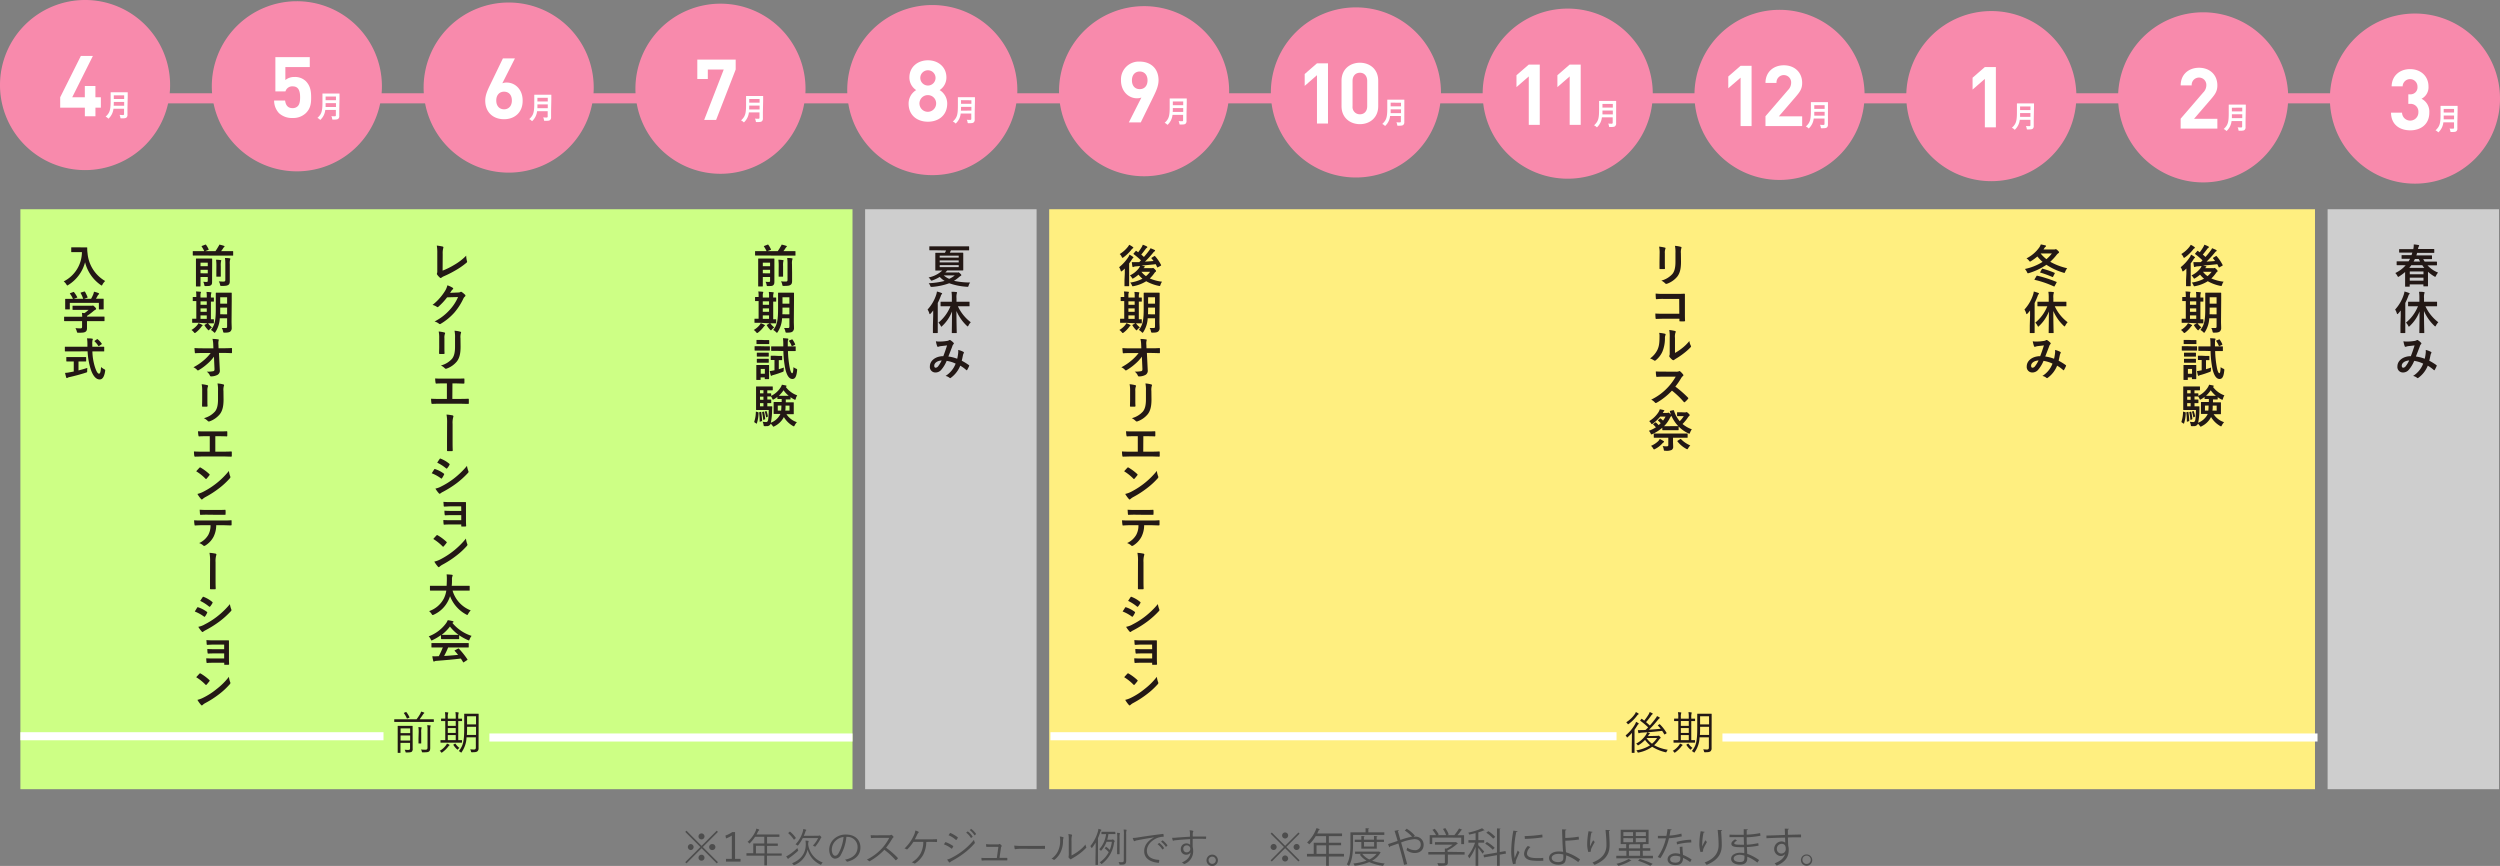 <svg xmlns="http://www.w3.org/2000/svg" viewBox="0 0 991.46 343.41"><rect x="0" y="0" width="991.46" height="343.41" fill="#808080" stroke="none"/><defs><style>.cls-1{fill:#4d4d4d;}.cls-2{fill:#cdff85;}.cls-3{fill:#ffef80;}.cls-4{fill:#cecece;}.cls-5,.cls-9{fill:none;stroke-miterlimit:10;}.cls-5{stroke:#f88aac;stroke-width:4px;}.cls-6{fill:#f88aac;}.cls-7{fill:#fff;}.cls-8{fill:#231815;}.cls-9{stroke:#fff;stroke-width:3.2px;}</style></defs><g id="レイヤー_2" data-name="レイヤー 2"><g id="ラーニング"><path class="cls-1" d="M284.72,341.92l-.48.48-6-6-6,6-.48-.48,6-6-6-6,.48-.48,6,6,6-6,.48.48-6,6Zm-9.64-6a1.19,1.19,0,0,1-1.2,1.19,1.19,1.19,0,0,1,0-2.37A1.19,1.19,0,0,1,275.08,335.9Zm4.31-4.32a1.19,1.19,0,1,1-2.37,0,1.19,1.19,0,0,1,2.37,0Zm0,8.66a1.19,1.19,0,0,1-2.37,0,1.19,1.19,0,1,1,2.37,0Zm4.32-4.34a1.17,1.17,0,0,1-1.17,1.19,1.19,1.19,0,1,1,0-2.37A1.17,1.17,0,0,1,283.71,335.9Z"/><path class="cls-1" d="M291.51,340.62h2.18v1.08h-5.78v-1.08h2.32v-9.25a10.71,10.71,0,0,1-2.3,1.15l-.23-1.16a10.71,10.71,0,0,0,2.72-1.38h1.09Z"/><path class="cls-1" d="M310,339.22c0,.11,0,.12-.13.12s-.59,0-2.1,0h-3.6v1.07c0,1.78,0,2.57,0,2.65s0,.11-.11.11h-.8c-.13,0-.14,0-.14-.11s0-.87,0-2.65v-1.07h-4.87c-1.5,0-2,0-2.09,0s-.13,0-.13-.12v-.72c0-.12,0-.13.13-.13s.59,0,2.09,0h.48v-2.35c0-.93,0-1.3,0-1.4s0-.12.13-.12.64,0,2.24,0h2v-2.64h-3.65a16.14,16.14,0,0,1-2,2.48c-.1.11-.16.17-.21.17s-.11-.06-.23-.19a1.8,1.8,0,0,0-.54-.43,12.76,12.76,0,0,0,3.14-4.21,4.09,4.09,0,0,0,.33-1.06,10.22,10.22,0,0,1,1,.31c.11.05.16.11.16.21s-.05.14-.15.22a1.43,1.43,0,0,0-.4.58c-.17.35-.35.7-.54,1h6.74c1.6,0,2.14,0,2.22,0s.13,0,.13.13v.69c0,.11,0,.13-.13.13s-.62,0-2.22,0H304.2v2.64h1.94c1.6,0,2.13,0,2.22,0s.12,0,.12.12v.69c0,.11,0,.13-.12.13s-.62,0-2.22,0H304.2v3h3.6c1.51,0,2,0,2.1,0s.13,0,.13.13Zm-6.82-3.78H299.8v3h3.41Z"/><path class="cls-1" d="M316.55,337.28c0,.08-.06.14-.17.26a32,32,0,0,1-3.11,2.52,3.28,3.28,0,0,0-.53.4c-.06.1-.11.15-.19.15s-.13-.07-.19-.15-.4-.57-.58-.84a8,8,0,0,0,1.11-.61,21.63,21.63,0,0,0,3.34-2.69,3.1,3.1,0,0,0,.23.69A.88.88,0,0,1,316.55,337.28Zm-3.42-7.4c.12-.09.19-.11.27,0a12.55,12.55,0,0,1,2.18,2.36c.06.08.06.12-.07.23l-.46.44c-.16.14-.18.14-.24.05a12.32,12.32,0,0,0-2.15-2.47c-.11-.1-.09-.1.07-.24Zm12.63,12.84c-.1.16-.15.23-.23.23a.85.85,0,0,1-.24-.1,9.19,9.19,0,0,1-5-5.91,8.6,8.6,0,0,1-5.19,6.1.72.72,0,0,1-.24.08c-.08,0-.12-.06-.24-.22a1.65,1.65,0,0,0-.53-.55c3.86-1.47,5.46-4.37,5.46-7.34a8.66,8.66,0,0,0-.11-1.64c.37,0,.71.05,1.06.1.13,0,.19.06.19.14a.76.76,0,0,1-.08.32,3.22,3.22,0,0,0-.1,1,8.82,8.82,0,0,0,5.78,7.12A1.85,1.85,0,0,0,325.76,342.72Zm-1.28-11.28a.66.66,0,0,0,.31-.05.53.53,0,0,1,.2-.07c.08,0,.16,0,.45.31s.32.35.32.43-.05.13-.12.19a1.09,1.09,0,0,0-.25.4,14.83,14.83,0,0,1-1.94,2.93c-.1.15-.14.21-.21.21s-.11-.05-.24-.14a2,2,0,0,0-.64-.29,11.07,11.07,0,0,0,2.1-3h-6.08a16.35,16.35,0,0,1-1.8,2.81c-.09.12-.14.18-.2.18s-.12-.05-.24-.14a2.08,2.08,0,0,0-.66-.34,12.49,12.49,0,0,0,2.85-4.9,6.25,6.25,0,0,0,.24-1.21,8.54,8.54,0,0,1,1,.27c.11,0,.17.09.17.16a.31.31,0,0,1-.13.24,2,2,0,0,0-.28.65c-.18.48-.34.95-.55,1.4Z"/><path class="cls-1" d="M335.66,331.88a17.86,17.86,0,0,1-2.12,7,2.65,2.65,0,0,1-2.35,1.65c-1.2,0-2.34-1.31-2.34-3.63a5.82,5.82,0,0,1,1.86-4.15,6.82,6.82,0,0,1,4.8-1.78c3.59,0,5.72,2.1,5.72,5.16,0,2.61-1.62,4.7-5.09,5.58a.32.32,0,0,1-.42-.17,2,2,0,0,0-.62-.6c3.17-.62,5-2.33,5-5a4,4,0,0,0-4.13-4.05Zm-4.24,1.54a4.94,4.94,0,0,0-1.54,3.46c0,1.74.72,2.5,1.3,2.5s1-.36,1.48-1.17a17,17,0,0,0,1.88-6.26A5.35,5.35,0,0,0,331.42,333.42Z"/><path class="cls-1" d="M352.43,331.24a1.71,1.71,0,0,0,.91-.12.26.26,0,0,1,.32,0,5.14,5.14,0,0,1,.66.66c.09.13.06.24-.08.37a2.17,2.17,0,0,0-.47.59,27.92,27.92,0,0,1-2.37,3.44,32.72,32.72,0,0,1,4.6,4c.14.13.14.18,0,.34a6.13,6.13,0,0,1-.57.57c-.12.1-.18.1-.29,0a29.59,29.59,0,0,0-4.42-4.07,24.57,24.57,0,0,1-5.71,4.47c-.18.1-.28.11-.4,0a2.83,2.83,0,0,0-.84-.58,20.48,20.48,0,0,0,5.89-4.34,19.81,19.81,0,0,0,3-4.28H347.9c-.9,0-1.59,0-2.31.09-.14,0-.16-.05-.19-.17a6.09,6.09,0,0,1-.1-1c.79.06,1.49.06,2.49.06Z"/><path class="cls-1" d="M367.35,333.9a11.33,11.33,0,0,1-1.26,5.16,9.93,9.93,0,0,1-3.12,3.33.35.35,0,0,1-.43,0,3.11,3.11,0,0,0-1-.39,9,9,0,0,0,3.49-3.42,9.75,9.75,0,0,0,1.14-4.71h-3.92a17.48,17.48,0,0,1-2.37,2.91.25.25,0,0,1-.34.05,2.24,2.24,0,0,0-.84-.33,16.28,16.28,0,0,0,3.66-5.09,6,6,0,0,0,.64-2.05,4.78,4.78,0,0,1,1.23.49c.2.12.13.28,0,.42a2,2,0,0,0-.51.75c-.31.66-.61,1.31-.92,1.84h5.75c1,0,1.87,0,2.85-.06.17,0,.22,0,.22.19v.75c0,.13-.05.2-.21.2-.83-.05-1.82-.07-2.78-.07Z"/><path class="cls-1" d="M374.82,334.11a.23.23,0,0,1,.28-.11,12.43,12.43,0,0,1,2.81,1.45c.16.12.15.21.08.34a5.23,5.23,0,0,1-.41.69c-.1.13-.18.14-.31,0a11.24,11.24,0,0,0-2.94-1.62C374.54,334.59,374.71,334.27,374.82,334.11Zm2.48,6.13a29.39,29.39,0,0,0,4.41-2.75,28.44,28.44,0,0,0,4.56-4.44,3.48,3.48,0,0,0,.3,1,.36.36,0,0,1-.08.44,27,27,0,0,1-4.22,3.92,38.2,38.2,0,0,1-4.68,3,3.14,3.14,0,0,0-.77.54c-.14.15-.3.12-.44,0a9.36,9.36,0,0,1-.76-1.08A6.42,6.42,0,0,0,377.3,340.24Zm-.59-9.78c.1-.14.15-.14.29-.08a13.61,13.61,0,0,1,2.79,1.66c.14.12.12.18,0,.32a4.14,4.14,0,0,1-.46.69c-.1.12-.16.08-.29,0a10.47,10.47,0,0,0-2.86-1.81C376.38,331,376.55,330.68,376.71,330.46Zm7-.69a.12.12,0,0,1,.17,0,7.65,7.65,0,0,1,1.81,1.94.11.11,0,0,1,0,.17l-.47.39c-.08.06-.16.05-.2,0a6.91,6.91,0,0,0-1.86-2.05Zm1.34-1c.06-.05.11-.07.18,0a9.21,9.21,0,0,1,1.82,1.87c.05.08,0,.13,0,.19l-.43.39c-.06.06-.13.06-.19,0a7.61,7.61,0,0,0-1.84-2Z"/><path class="cls-1" d="M397.23,340.22h2c.19,0,.24,0,.26.21V341c0,.21,0,.21-.23.21-.75,0-1.41,0-2.16,0h-5.59a20.33,20.33,0,0,0-2,.08c-.18,0-.21-.05-.23-.24a4.26,4.26,0,0,1-.06-.83c.89.06,1.55.06,2.29.06h3.82l.61-4.43h-2.7c-.61,0-1.35,0-1.88,0-.16,0-.22,0-.24-.19s-.06-.59-.08-.88c.9.08,1.57.1,2.24.1h2.34a1.08,1.08,0,0,0,.64-.13.3.3,0,0,1,.34,0,2.85,2.85,0,0,1,.59.57.26.26,0,0,1,0,.39c-.15.12-.19.25-.23.6l-.57,3.89Z"/><path class="cls-1" d="M404.82,336.62a13.18,13.18,0,0,0-2.16.16c-.14,0-.22-.06-.27-.22a9.9,9.9,0,0,1-.16-1.22,28.79,28.79,0,0,0,3.54.15h4.91c1.11,0,2.29,0,3.51-.05.19,0,.24,0,.24.19s0,.58,0,.83-.05.21-.24.19c-1.2,0-2.39,0-3.46,0Z"/><path class="cls-1" d="M421.62,332c.18.06.2.21.12.4a3.57,3.57,0,0,0-.16,1.25,10.34,10.34,0,0,1-1,4.39,8.3,8.3,0,0,1-2.28,2.84c-.18.16-.32.18-.45.07a2.31,2.31,0,0,0-.85-.4,7.67,7.67,0,0,0,2.58-3,9.49,9.49,0,0,0,.86-4.14,7,7,0,0,0-.14-1.67A5.81,5.81,0,0,1,421.62,332Zm3.33,7.27a20.24,20.24,0,0,0,2.73-1.7,15.35,15.35,0,0,0,2.83-2.67,2.71,2.71,0,0,0,.27,1c.06.14.08.24-.1.41a21.76,21.76,0,0,1-2.52,2.24,30.78,30.78,0,0,1-2.77,1.8,2,2,0,0,0-.53.35.29.29,0,0,1-.43,0,3.09,3.09,0,0,1-.63-.62.47.47,0,0,1,0-.4,8.21,8.21,0,0,0,.06-1.58v-4.55a13.63,13.63,0,0,0-.16-2.8A11.33,11.33,0,0,1,425,331c.24.08.19.24.1.46a7.34,7.34,0,0,0-.15,2.11Z"/><path class="cls-1" d="M434.52,336.48c0-.61,0-1.54,0-2.32-.41.67-.85,1.34-1.37,2-.06.1-.12.16-.17.16s-.1-.06-.18-.21a2.12,2.12,0,0,0-.4-.56,15.89,15.89,0,0,0,3-5.74,5.51,5.51,0,0,0,.21-1.11,9.47,9.47,0,0,1,1,.31c.11,0,.17.11.17.19a.34.34,0,0,1-.16.24,1.65,1.65,0,0,0-.29.62c-.27.8-.56,1.57-.89,2.32v8c0,1.72,0,2.44,0,2.52s0,.13-.13.13h-.73c-.12,0-.13,0-.13-.13s0-.8,0-2.52Zm7.86-5.83c0,.11,0,.13-.13.13s-.45,0-1.67,0h-1a14.49,14.49,0,0,1-.48,2.24h1.62a.83.83,0,0,0,.4-.08.41.41,0,0,1,.19-.05c.1,0,.2.05.47.32s.29.32.29.42a.34.34,0,0,1-.1.21,1.12,1.12,0,0,0-.19.59,12.43,12.43,0,0,1-4.71,8.1c-.11.08-.17.13-.22.13s-.11-.07-.23-.21a1.53,1.53,0,0,0-.52-.45,11.32,11.32,0,0,0,3.61-4.05,10.43,10.43,0,0,0-1.47-1.39c-.06,0-.1-.07-.1-.12a.42.42,0,0,1,.08-.14l.31-.38c.08-.12.13-.13.22-.05a9,9,0,0,1,1.36,1.21,12.92,12.92,0,0,0,.84-3.23h-2.13a11.41,11.41,0,0,1-2,3.39c-.08.1-.14.17-.19.17s-.11-.07-.21-.18a1.86,1.86,0,0,0-.48-.42,10.83,10.83,0,0,0,2.71-6h-.05c-1.22,0-1.58,0-1.66,0s-.13,0-.13-.13V330c0-.11,0-.13.13-.13s.44,0,1.66,0h1.9c1.22,0,1.59,0,1.67,0s.13,0,.13.13Zm.7,1.83a13.9,13.9,0,0,0-.09-2.2c.33,0,.67.05,1,.1.11,0,.17.06.17.13a1,1,0,0,1-.08.29,6.78,6.78,0,0,0-.08,1.64v4.2c0,1.38,0,1.94,0,2s0,.13-.13.13h-.72c-.11,0-.13,0-.13-.13s0-.65,0-2Zm2.64-1.57a9.77,9.77,0,0,0-.11-1.94,9.41,9.41,0,0,1,1,.08c.11,0,.19.08.19.15a.69.69,0,0,1-.09.3,4.44,4.44,0,0,0-.08,1.39v8c0,.88,0,1.84,0,2.45s-.11,1-.44,1.26-.68.32-1.89.31c-.32,0-.32,0-.4-.33a1.63,1.63,0,0,0-.32-.72,9.65,9.65,0,0,0,1.29.08c.55,0,.8-.11.8-.76Z"/><path class="cls-1" d="M457.69,332.08c-2.4.38-4.48.72-6.5,1.13a3.55,3.55,0,0,0-1,.28,1.11,1.11,0,0,1-.3.11.28.28,0,0,1-.23-.15,9.84,9.84,0,0,1-.45-1.13,13,13,0,0,0,2-.19c2.38-.39,5.63-.87,9.92-1.4.16,0,.24,0,.28.13a5.44,5.44,0,0,1,.09.8c0,.14,0,.18-.21.19a6.78,6.78,0,0,0-2.33.48c-2.34.93-4.13,2.9-4.13,5.05,0,2.65,2.32,3.44,4.65,3.63.21,0,.26.05.26.17a4.52,4.52,0,0,1-.1.77c0,.18-.08.24-.25.23-2.71-.24-5.62-1.4-5.62-4.63,0-2.26,1.39-4.11,3.91-5.44Zm1.95,2.25a.12.12,0,0,1,.16,0,7.65,7.65,0,0,1,1.81,1.94c.05.06,0,.12,0,.17l-.46.39a.13.13,0,0,1-.21,0,7,7,0,0,0-1.86-2Zm1.33-1c.07,0,.11-.06.18,0a9,9,0,0,1,1.82,1.87c0,.08,0,.13-.05.19l-.43.39c-.06.06-.13.06-.19,0a7.77,7.77,0,0,0-1.84-2Z"/><path class="cls-1" d="M478.3,332.52c0,.15-.05.17-.21.17-1.71-.05-3.28-.07-5.09,0,0,1,0,2.11,0,3.18a6.75,6.75,0,0,1,.19,1.68,5.3,5.3,0,0,1-3.12,4.95.91.91,0,0,1-.37.14.5.5,0,0,1-.29-.13,2.38,2.38,0,0,0-.73-.45c2.29-.94,3.34-2.41,3.49-4a2,2,0,0,1-1.76.91,2.06,2.06,0,0,1-2.12-2.25,2.15,2.15,0,0,1,2.2-2.23,2,2,0,0,1,1.5.55c0-.79,0-1.51,0-2.26-2.29.13-4.45.29-6,.48-.39,0-.58.16-.71.16a.19.19,0,0,1-.19-.16,5.8,5.8,0,0,1-.25-1,14.68,14.68,0,0,0,2-.1c1.3-.1,2.95-.21,5.08-.34,0-.65,0-1,0-1.49a4.11,4.11,0,0,0-.17-1.07,7,7,0,0,1,1.22.18c.18.05.29.13.29.24a.7.7,0,0,1-.11.29.79.79,0,0,0-.11.43,11.74,11.74,0,0,0,0,1.36c1.78,0,3.35,0,5.12,0,.15,0,.18,0,.18.18Zm-9,4.13a1.26,1.26,0,0,0,1.29,1.38,1.41,1.41,0,0,0,1.46-1.41,1.33,1.33,0,0,0-1.42-1.36A1.32,1.32,0,0,0,469.26,336.65Z"/><path class="cls-1" d="M483,341.15a2.26,2.26,0,1,1-2.26-2.22A2.24,2.24,0,0,1,483,341.15Zm-3.68,0a1.43,1.43,0,1,0,1.42-1.42A1.43,1.43,0,0,0,479.29,341.15Z"/><path class="cls-1" d="M504.37,330.16l5.29,5.28,5.28-5.28.46.46-5.28,5.28,5.28,5.28-.46.47-5.28-5.28-5.3,5.29-.46-.46,5.29-5.3-5.28-5.28Zm.73,6.94a1.2,1.2,0,1,1,0-2.4,1.2,1.2,0,1,1,0,2.4Zm3.36-5.76a1.2,1.2,0,1,1,1.2,1.2A1.2,1.2,0,0,1,508.46,331.34Zm2.4,9.12a1.2,1.2,0,1,1-1.2-1.2A1.21,1.21,0,0,1,510.86,340.46Zm3.36-5.76a1.2,1.2,0,1,1-1.2,1.2A1.21,1.21,0,0,1,514.22,334.7Z"/><path class="cls-1" d="M533,338.62v1.06h-6v3.67h-1.09v-3.67h-7.59v-1.06H521v-4.4h4.9V331.6H521.8a15.07,15.07,0,0,1-2.56,3.23,6.19,6.19,0,0,0-.87-.7,14.67,14.67,0,0,0,3.73-5.72l1.36.43c-.06.15-.2.18-.36.15a15.51,15.51,0,0,1-.72,1.55h9.86v1.06H527v2.62h4.86v1H527v3.37Zm-10.88,0h3.81v-3.37h-3.81Z"/><path class="cls-1" d="M549,331.12h-12.4v3.71c0,2.5-.2,6.13-1.6,8.58a3.64,3.64,0,0,0-.88-.61c1.33-2.32,1.44-5.62,1.44-8v-4.71h6v-1.64l1.43.09c0,.11-.1.19-.32.23v1.32H549Zm-2.14,6.58.72.35a.31.31,0,0,1-.16.16,8.13,8.13,0,0,1-3.27,3.12,19.12,19.12,0,0,0,5,1.1,4,4,0,0,0-.64.95,19.22,19.22,0,0,1-5.49-1.49,21.62,21.62,0,0,1-5.81,1.46,3.34,3.34,0,0,0-.47-.92,22,22,0,0,0,5.2-1.12,8.41,8.41,0,0,1-2.67-2.41l.67-.26h-2.54v-.9h9.27Zm-.85-1.13h-6.13v-2.65h-2.61V333h2.61v-1.47l1.34.09c0,.12-.11.2-.32.21V333h4v-1.47l1.38.09c0,.12-.11.2-.32.21V333h2.9v.9H546Zm-5.75,2.07a7.64,7.64,0,0,0,2.79,2.21,8,8,0,0,0,2.86-2.21Zm4.69-4.72h-4v1.79h4Z"/><path class="cls-1" d="M560.65,331.8l.48,0a3.2,3.2,0,0,1,3.47,3.2c0,2.08-1.42,3.3-3.61,3.3a5.35,5.35,0,0,1-3.2-1.15,7.2,7.2,0,0,0,.32-1,4.9,4.9,0,0,0,2.88,1,2.17,2.17,0,0,0,2.45-2.25c0-1.19-.82-2.11-2.52-2.11a19.32,19.32,0,0,0-5.26,1.32c.75,2.55,1.77,6.2,2.4,8.6l-1.23.27c-.5-2.3-1.56-6.11-2.25-8.47-1,.37-2.46.85-3.33,1.17a.42.42,0,0,1-.27.35l-.51-1.28c1-.32,2.64-.84,3.81-1.26-.48-1.63-.93-3.07-1.22-4l1.65-.31c0,.21-.06.29-.33.44.35,1.23.64,2.27,1,3.49a26.8,26.8,0,0,1,4.61-1.3,14.24,14.24,0,0,0-2.87-2.43l.74-.72a13.37,13.37,0,0,1,3.25,2.72Z"/><path class="cls-1" d="M580.84,337.92v1H574.2V342c0,1.35-.77,1.36-3.73,1.36a5.33,5.33,0,0,0-.46-1.05c.81,0,1.53.05,2,.05.93,0,1,0,1-.36v-3.1h-6.57v-1h6.57v-1.39l.75,0a12.56,12.56,0,0,0,2.32-1.52h-7v-1h8.1l.19-.06.83.53a.32.32,0,0,1-.24.14,16.77,16.77,0,0,1-3.89,2.64v.58ZM568,332.17v2.58h-1V331.2h2.5a10.94,10.94,0,0,0-1.42-2.1l.89-.43a10.45,10.45,0,0,1,1.62,2.29l-.46.24h3.39a11.25,11.25,0,0,0-1.27-2.45l.93-.35a9.87,9.87,0,0,1,1.36,2.56l-.56.24h2.8a20,20,0,0,0,1.85-2.63,6.68,6.68,0,0,1,1.26.53c-.05.1-.18.14-.34.13a24.82,24.82,0,0,1-1.53,2h2.61v3.55H579.5v-2.58Z"/><path class="cls-1" d="M586.25,335.2c.49.46,2,2.11,2.35,2.51l-.64.85a25.24,25.24,0,0,0-1.71-2.29v7.08h-1.06v-7.51a17.67,17.67,0,0,1-2.5,4.59,5.36,5.36,0,0,0-.56-1,17.26,17.26,0,0,0,2.85-5.25h-2.62v-1h2.83v-2.79c-.83.23-1.71.43-2.54.59a3.7,3.7,0,0,0-.34-.78,24.93,24.93,0,0,0,5.46-1.74l1,.8c-.06.06-.08.06-.31.06a16.52,16.52,0,0,1-2.17.78v3.08h2.32v1h-2.32Zm11,3.31-2.48.43v4.41h-1.09v-4.21l-5.16.89-.17-1,5.33-.92v-9.59l1.41.09c0,.12-.11.2-.32.23v9.07l2.29-.4Zm-7.57-4.59a15,15,0,0,1,3.1,2.32L592,337a14.4,14.4,0,0,0-3-2.4Zm.56-4.29A13.13,13.13,0,0,1,593,331.9l-.83.69a13.19,13.19,0,0,0-2.74-2.34Z"/><path class="cls-1" d="M601.86,329.66c0,.18-.2.27-.52.26a38.31,38.31,0,0,0-.85,7.2,17.61,17.61,0,0,0,.21,3.17c.3-.79,1-2.47,1.21-3l.67.71c-.65,1.61-1.13,2.53-1.36,3.25a2.65,2.65,0,0,0-.12.75,1.53,1.53,0,0,0,.08.49l-1.14.21a17.57,17.57,0,0,1-.71-5.5,47.1,47.1,0,0,1,.85-7.8Zm10.2,11.7c-.58,0-1.17.05-1.76.05a22.33,22.33,0,0,1-3-.18c-2-.29-2.88-1.37-2.88-2.65a4.85,4.85,0,0,1,1.51-3.09l1,.44a3.82,3.82,0,0,0-1.36,2.52c0,1.85,2.72,1.85,4.38,1.85.67,0,1.39,0,2.07-.08Zm-7.41-9.78a52.39,52.39,0,0,0,7-.61l.09,1.12a60.09,60.09,0,0,1-7,.6Z"/><path class="cls-1" d="M625.9,341.9a16.63,16.63,0,0,0-4.8-2.67,6.39,6.39,0,0,1-.21,1.86c-.13,1.33-1.36,1.84-2.83,1.84-2.07,0-3.7-1-3.72-2.63s1.67-2.6,3.68-2.62a11.12,11.12,0,0,1,1.88.14c0-.43-.08-.8-.1-1.17-.14-2.09-.27-5.45-.29-7.76l1.67.1c0,.16-.15.3-.42.33,0,.44,0,2.55,0,3a38.63,38.63,0,0,0,5.32-.51l.11,1.13a45.33,45.33,0,0,1-5.41.47c0,.91,0,1.28.27,4.59a18.77,18.77,0,0,1,5.59,2.85ZM618,338.64c-1.53,0-2.61.67-2.61,1.58,0,1.17,1.27,1.68,2.55,1.68,1.12,0,2.05-.4,2.05-1.53,0-.37,0-1,0-1.49A7.1,7.1,0,0,0,618,338.64Z"/><path class="cls-1" d="M629.91,337.92a10.67,10.67,0,0,1-.46-3,28.85,28.85,0,0,1,.54-5.28l1.6.27c-.06.21-.25.26-.46.27a23.41,23.41,0,0,0-.55,4.66,6.52,6.52,0,0,0,0,.86,27.22,27.22,0,0,1,1.25-2.48,7.33,7.33,0,0,0,.62.71c-1.18,2.13-1.53,2.73-1.53,3.41a1.46,1.46,0,0,0,0,.4Zm8.58-8.71c0,.19-.14.27-.41.35.11,1.4.27,3.72.27,5.56,0,3.09-1.14,5.87-6,7.87a9.46,9.46,0,0,0-.8-.93c4.37-1.66,5.54-4.3,5.54-6.93,0-2-.19-4.29-.37-6Z"/><path class="cls-1" d="M651.53,339.39h4v1H641v-1h4v-2H642v-1h2.92v-1.64h-2.18v-5.68h11.06v5.68h-2c0,.1-.13.16-.32.2v1.44h3v1h-3ZM647,341.28a.49.49,0,0,1-.32.1,20.15,20.15,0,0,1-4.88,2,6,6,0,0,0-.71-.82,18.49,18.49,0,0,0,4.84-1.92ZM643.8,330v1.55h3.84V330Zm0,2.38V334h3.84v-1.57Zm2.53,2.43c0,.1-.11.16-.32.2v1.44h4.42v-1.64Zm-.32,2.6v2h4.42v-2Zm6.72-5.86V330h-4v1.55Zm0,2.4v-1.57h-4V334Zm1.79,9.41a35,35,0,0,0-4.89-2l.7-.73a43.7,43.7,0,0,1,5.09,1.95Z"/><path class="cls-1" d="M663,328.94a.51.51,0,0,1-.5.27c-.11.71-.26,1.54-.4,2.16a22,22,0,0,0,4.7-.78l.18,1.09a32.77,32.77,0,0,1-5.09.76,23.68,23.68,0,0,1-3.39,7.88l-1.07-.43a21.52,21.52,0,0,0,3.25-7.41h-3.19v-1h1.9l1.48,0a26.7,26.7,0,0,0,.44-2.7Zm4.25,6.82c0,1.29.12,2.18.21,3.28a16.23,16.23,0,0,1,3.41,1.86l-.58,1a14.81,14.81,0,0,0-2.83-1.68c0,1.6-.64,2.85-3,2.85-1.78,0-3.14-.8-3.12-2.31s1.68-2.36,3.15-2.36a7.06,7.06,0,0,1,1.81.28c-.06-1-.14-2.06-.14-2.81Zm-.88,4a5.24,5.24,0,0,0-1.9-.37c-1,0-2.1.39-2.11,1.38s.89,1.34,2.14,1.34,1.89-.56,1.89-1.61C666.38,340.24,666.38,340,666.36,339.76Zm4.39-5.65a23.08,23.08,0,0,0-5.67.78l-.17-1a22.25,22.25,0,0,1,5.77-.87Z"/><path class="cls-1" d="M674.39,337.92a10.67,10.67,0,0,1-.46-3,28.85,28.85,0,0,1,.54-5.28l1.6.27c-.06.21-.25.26-.46.27a23.39,23.39,0,0,0-.54,4.66,6.78,6.78,0,0,0,0,.86c.32-.78.92-1.87,1.25-2.48a7.39,7.39,0,0,0,.63.71c-1.19,2.13-1.54,2.73-1.54,3.41a1.46,1.46,0,0,0,0,.4Zm8.58-8.71c0,.19-.14.27-.41.35.11,1.4.27,3.72.27,5.56,0,3.09-1.14,5.87-6,7.87a9.46,9.46,0,0,0-.8-.93c4.37-1.66,5.54-4.3,5.54-6.93,0-2-.19-4.29-.37-6Z"/><path class="cls-1" d="M685.91,331c1,.06,2.32.06,3.41.06l2.21,0c0-.77,0-1.67,0-2.23l1.62.08c0,.2-.16.29-.44.34,0,.26,0,1.49,0,1.76a32.78,32.78,0,0,0,5.32-.62l.14,1.05a33.4,33.4,0,0,1-5.46.61c0,1,0,1.95.07,2.95a27.39,27.39,0,0,0,4.51-.63l.13,1a30.4,30.4,0,0,1-4.63.56l.13,2.68a18,18,0,0,1,4.71,2.49l-.71,1a15.21,15.21,0,0,0-4-2.35c0,.25,0,.54,0,.75,0,1.52-.93,2.4-2.87,2.4s-3.52-.83-3.52-2.34,1.75-2.38,3.54-2.38a7.22,7.22,0,0,1,1.68.19c0-.69,0-1.52-.06-2.39-.52,0-1.09,0-1.56,0-2.73,0-3.5-.44-3.5-1.36,0-.61.46-1.11,1.49-1.76l.77.49c-.72.4-1.11.75-1.11,1.07,0,.48.75.58,2.79.58.35,0,.72,0,1.07,0l-.1-3c-.69,0-1.49,0-2.21,0-1,0-2.48,0-3.44,0Zm5.92,8.34A6.56,6.56,0,0,0,690,339c-1.21,0-2.45.5-2.45,1.46s1.12,1.4,2.52,1.4,1.74-.56,1.74-1.68Z"/><path class="cls-1" d="M707.9,331.12c0-.36-.07-2.1-.1-2.5l1.65.06c0,.13-.13.29-.41.34,0,.19,0,.38,0,2.06,2-.06,4-.11,5.23-.12v1.1c-1.36,0-3.3,0-5.2.07,0,1.24.06,2.4.11,3.28a5.4,5.4,0,0,1,.19,1.68,6.47,6.47,0,0,1-.16,1.55c-.41,1.87-1.79,3.52-4.61,4.64a9.94,9.94,0,0,0-.81-.91c2.45-.88,3.76-2.21,4.16-3.73h0a2,2,0,0,1-1.65.85,2.74,2.74,0,0,1-2.69-2.8,3,3,0,0,1,2.89-3,2.35,2.35,0,0,1,1.48.5c0-.27,0-1.34-.06-2-1.66,0-6.72.2-7.38.24l0-1.06,3.65-.1Zm.3,5.61c0-.62,0-2.08-1.63-2.08a1.93,1.93,0,0,0-1.9,2,1.78,1.78,0,0,0,1.77,1.85A1.72,1.72,0,0,0,708.2,336.73Z"/><path class="cls-1" d="M718.7,341.1a2.24,2.24,0,1,1-2.24-2.24A2.25,2.25,0,0,1,718.7,341.1Zm-.58,0a1.66,1.66,0,1,0-3.31,0,1.66,1.66,0,0,0,3.31,0Z"/><rect class="cls-2" x="8.09" y="82.98" width="330" height="230"/><rect class="cls-3" x="416.09" y="82.98" width="502" height="230"/><rect class="cls-4" x="343.09" y="82.98" width="68" height="230"/><rect class="cls-4" x="923.09" y="82.98" width="68" height="230"/><line class="cls-5" x1="957.98" y1="38.99" x2="51.48" y2="38.99"/><path class="cls-6" d="M67.46,33.74A33.73,33.73,0,1,1,33.73,0,33.72,33.72,0,0,1,67.46,33.74Z"/><path class="cls-7" d="M37.85,42.71v3.4h-4.2v-3.4H23.87V38.58l8.2-16.4h4.77l-8.2,16.4h5V34.11h4.2v4.47H40v4.13Z"/><path class="cls-7" d="M50.55,43.08c0,.83,0,1.74,0,2.4a1.36,1.36,0,0,1-.38,1.12c-.31.28-.72.34-2,.34-.37,0-.4,0-.44-.37a3.18,3.18,0,0,0-.32-1c.52,0,.9.06,1.37.06a.38.38,0,0,0,.42-.42v-2.1H45a6.23,6.23,0,0,1-1.73,3.71c-.12.14-.18.21-.25.21s-.14-.06-.28-.19a2.58,2.58,0,0,0-.86-.57c1.58-1.47,2-2.49,2-6.14V38.37c0-1,0-1.56,0-1.63s0-.15.13-.15.48,0,1.59,0h3.34c1.11,0,1.5,0,1.58,0s.13,0,.13.15,0,.61,0,1.63Zm-1.31-1.14V40.42H45.13c0,.56,0,1.07-.05,1.52Zm-4.11-4.13v1.45h4.11V37.81Z"/><path class="cls-6" d="M151.46,34.23A33.73,33.73,0,1,1,117.73.49,33.72,33.72,0,0,1,151.46,34.23Z"/><path class="cls-7" d="M121.31,44.85A7.22,7.22,0,0,1,116,46.79a7.5,7.5,0,0,1-5.35-1.91,7.31,7.31,0,0,1-1.94-5h4.36c.24,1.88,1.11,3,2.93,3a2.8,2.8,0,0,0,2.08-.77c.77-.77.94-2.05.94-3.56,0-2.76-.81-4.3-2.92-4.3a2.78,2.78,0,0,0-2.89,2h-4V22.67h13.64V26.6h-9.68v5.14a5.54,5.54,0,0,1,3.6-1.21,6.16,6.16,0,0,1,4.47,1.62c1.88,1.88,2.15,4.13,2.15,6.38C123.43,41.22,123.06,43.1,121.31,44.85Z"/><path class="cls-7" d="M134.55,43.57c0,.83,0,1.74,0,2.4a1.33,1.33,0,0,1-.38,1.11c-.31.29-.72.35-2,.35-.37,0-.4,0-.44-.37a3.16,3.16,0,0,0-.32-1,13.12,13.12,0,0,0,1.37.06.37.37,0,0,0,.42-.42v-2.1H129a6.23,6.23,0,0,1-1.73,3.72c-.12.13-.18.21-.25.21s-.14-.06-.28-.2a2.71,2.71,0,0,0-.86-.56c1.58-1.47,2-2.49,2-6.14V38.86c0-1,0-1.56,0-1.63s0-.15.13-.15.48,0,1.59,0h3.34c1.11,0,1.5,0,1.58,0s.13,0,.13.15,0,.61,0,1.63Zm-1.31-1.14V40.91h-4.11c0,.56,0,1.07,0,1.52Zm-4.11-4.14v1.46h4.11V38.29Z"/><path class="cls-6" d="M235.46,34.71A33.73,33.73,0,1,1,201.73,1,33.73,33.73,0,0,1,235.46,34.71Z"/><path class="cls-7" d="M199.9,47.28c-4.23,0-7.46-2.65-7.46-7.39,0-2.18.94-4.2,2-6.38l5-10.35h4.77l-5,9.88a4.63,4.63,0,0,1,1.78-.3c3.22,0,6.28,2.65,6.28,7.09C207.36,44.53,204.14,47.28,199.9,47.28Zm0-10.92c-1.78,0-3.09,1.28-3.09,3.5s1.31,3.49,3.09,3.49S203,42.08,203,39.86,201.75,36.36,199.9,36.36Z"/><path class="cls-7" d="M218.55,44.06c0,.83,0,1.74,0,2.4a1.36,1.36,0,0,1-.38,1.12c-.31.28-.72.34-2,.34-.37,0-.4,0-.44-.37a3.16,3.16,0,0,0-.32-1,13.12,13.12,0,0,0,1.37.06.37.37,0,0,0,.42-.42V44.09H213a6.23,6.23,0,0,1-1.73,3.71c-.12.14-.18.21-.25.21s-.14-.06-.28-.2a2.71,2.71,0,0,0-.86-.56c1.58-1.47,2-2.49,2-6.14V39.35c0-1,0-1.56,0-1.63s0-.15.13-.15.48,0,1.59,0h3.34c1.11,0,1.5,0,1.58,0s.13,0,.13.15,0,.61,0,1.63Zm-1.31-1.14V41.4h-4.11c0,.56,0,1.07,0,1.52Zm-4.11-4.14v1.45h4.11V38.78Z"/><path class="cls-6" d="M319.46,35.2A33.73,33.73,0,1,1,285.73,1.46,33.73,33.73,0,0,1,319.46,35.2Z"/><path class="cls-7" d="M284,47.57h-4.74l7.76-20h-6.31v3.77h-4.17v-7.7h15.22v3.93Z"/><path class="cls-7" d="M302.55,44.55c0,.83,0,1.74,0,2.4a1.34,1.34,0,0,1-.38,1.11c-.31.29-.72.35-2,.35-.37,0-.4,0-.44-.37a3.16,3.16,0,0,0-.32-1,13.12,13.12,0,0,0,1.37.06.37.37,0,0,0,.42-.42v-2.1H297a6.23,6.23,0,0,1-1.73,3.72c-.12.13-.18.21-.25.21s-.14-.06-.28-.2a2.71,2.71,0,0,0-.86-.56c1.58-1.48,2-2.5,2-6.14V39.84c0-1,0-1.56,0-1.64s0-.14.13-.14.48,0,1.59,0h3.34c1.11,0,1.5,0,1.58,0s.13,0,.13.14,0,.62,0,1.64Zm-1.31-1.14V41.89h-4.11c0,.56,0,1.06-.05,1.52Zm-4.11-4.14v1.45h4.11V39.27Z"/><path class="cls-6" d="M403.46,35.69A33.73,33.73,0,1,1,369.73,2,33.73,33.73,0,0,1,403.46,35.69Z"/><path class="cls-7" d="M368,48.27c-4.23,0-7.66-2.52-7.66-7.16a6.21,6.21,0,0,1,3-5.38,5.94,5.94,0,0,1-2.69-5c0-4.23,3.36-6.82,7.36-6.82s7.32,2.59,7.32,6.82a5.94,5.94,0,0,1-2.68,5,6.23,6.23,0,0,1,3,5.38C375.63,45.75,372.2,48.27,368,48.27Zm0-10.55A3.31,3.31,0,1,0,371.26,41,3.27,3.27,0,0,0,368,37.72Zm0-9.85a3,3,0,0,0,0,6.05,3,3,0,0,0,0-6.05Z"/><path class="cls-7" d="M386.55,45c0,.83,0,1.74,0,2.4a1.34,1.34,0,0,1-.38,1.11c-.31.29-.72.35-2,.35-.37,0-.4,0-.44-.37a3.16,3.16,0,0,0-.32-1,13.12,13.12,0,0,0,1.37.06.37.37,0,0,0,.42-.42v-2.1H381a6.23,6.23,0,0,1-1.73,3.72c-.12.13-.18.21-.25.21s-.14-.06-.28-.2a2.71,2.71,0,0,0-.86-.56c1.58-1.48,2-2.5,2-6.14V40.33c0-1,0-1.56,0-1.64s0-.14.13-.14.48,0,1.59,0h3.34c1.11,0,1.5,0,1.58,0s.13,0,.13.14,0,.62,0,1.64Zm-1.31-1.14V42.38h-4.11c0,.56,0,1.06-.05,1.52Zm-4.11-4.14v1.45h4.11V39.76Z"/><path class="cls-6" d="M487.46,36.18A33.73,33.73,0,1,1,453.73,2.44,33.72,33.72,0,0,1,487.46,36.18Z"/><path class="cls-7" d="M457.48,38.21l-5.07,10.34h-4.74l5-9.87a4.83,4.83,0,0,1-1.78.3c-3.22,0-6.32-2.66-6.32-7.09A7.06,7.06,0,0,1,452,24.43c4.24,0,7.46,2.65,7.46,7.39C459.46,34,458.56,36,457.48,38.21ZM452,28.36c-1.78,0-3.09,1.28-3.09,3.5s1.25,3.49,3.09,3.49,3.09-1.28,3.09-3.49S453.78,28.36,452,28.36Z"/><path class="cls-7" d="M470.55,45.53c0,.83,0,1.74,0,2.4a1.36,1.36,0,0,1-.38,1.12c-.31.28-.72.34-2,.34-.37,0-.4,0-.44-.37a3.16,3.16,0,0,0-.32-1,13.12,13.12,0,0,0,1.37.06.37.37,0,0,0,.42-.42V45.56H465a6.23,6.23,0,0,1-1.73,3.71c-.12.14-.18.21-.25.21s-.14-.06-.28-.19a2.58,2.58,0,0,0-.86-.57c1.58-1.47,2-2.49,2-6.14V40.82c0-1,0-1.56,0-1.63s0-.15.13-.15.48,0,1.59,0h3.34c1.11,0,1.5,0,1.58,0s.13,0,.13.15,0,.61,0,1.63Zm-1.31-1.14V42.87h-4.11c0,.56,0,1.07-.05,1.52Zm-4.11-4.14v1.46h4.11V40.25Z"/><path class="cls-6" d="M571.46,36.66A33.73,33.73,0,1,1,537.73,2.93,33.72,33.72,0,0,1,571.46,36.66Z"/><path class="cls-7" d="M522.29,49V29.82l-4.87,4.24V29.35l4.87-4.23h4.37V49Z"/><path class="cls-7" d="M539.32,49.24c-3.9,0-7.29-2.55-7.29-7.12V32c0-4.57,3.39-7.12,7.29-7.12s7.26,2.55,7.26,7.12V42.12C546.58,46.69,543.22,49.24,539.32,49.24Zm2.89-17.13c0-2-1.17-3.26-2.89-3.26s-2.92,1.24-2.92,3.26v10a2.89,2.89,0,0,0,2.92,3.22c1.72,0,2.89-1.21,2.89-3.22Z"/><path class="cls-7" d="M556.93,46c0,.83,0,1.74,0,2.4a1.36,1.36,0,0,1-.39,1.11c-.31.29-.72.35-2,.35-.37,0-.4,0-.44-.37a3.16,3.16,0,0,0-.32-1,13.12,13.12,0,0,0,1.37.06.38.38,0,0,0,.42-.42V46h-4.28a6.23,6.23,0,0,1-1.73,3.72c-.12.13-.18.2-.25.2s-.14-.06-.27-.19a2.86,2.86,0,0,0-.87-.56c1.59-1.48,2-2.5,2-6.14V41.31c0-1,0-1.56,0-1.64s0-.14.13-.14.48,0,1.59,0h3.34c1.11,0,1.5,0,1.58,0s.13,0,.13.14,0,.62,0,1.64Zm-1.31-1.14V43.36h-4.11c0,.56,0,1.06,0,1.52Zm-4.11-4.14v1.45h4.11V40.74Z"/><path class="cls-6" d="M655.46,37.15A33.73,33.73,0,1,1,621.73,3.41,33.73,33.73,0,0,1,655.46,37.15Z"/><path class="cls-7" d="M606.29,49.53V30.31l-4.88,4.24V29.84l4.88-4.23h4.36V49.53Z"/><path class="cls-7" d="M622.51,49.53V30.31l-4.87,4.24V29.84l4.87-4.23h4.37V49.53Z"/><path class="cls-7" d="M640.93,46.51c0,.82,0,1.74,0,2.39a1.37,1.37,0,0,1-.39,1.12c-.31.29-.72.35-2,.35-.37,0-.4,0-.44-.37a3.16,3.16,0,0,0-.32-1,13.12,13.12,0,0,0,1.37.06.38.38,0,0,0,.42-.42v-2.1h-4.28a6.26,6.26,0,0,1-1.73,3.72c-.12.13-.18.2-.25.2s-.14-.06-.27-.19a2.86,2.86,0,0,0-.87-.56c1.59-1.48,2-2.5,2-6.14V41.79c0-1,0-1.56,0-1.63s0-.14.13-.14.48,0,1.59,0h3.34c1.11,0,1.5,0,1.58,0s.13,0,.13.14,0,.61,0,1.63Zm-1.31-1.14V43.84h-4.11c0,.57,0,1.07,0,1.53Zm-4.11-4.14v1.45h4.11V41.23Z"/><path class="cls-6" d="M739.46,37.64A33.73,33.73,0,1,1,705.73,3.9,33.73,33.73,0,0,1,739.46,37.64Z"/><path class="cls-7" d="M690.29,50V30.8L685.41,35V30.33l4.88-4.23h4.36V50Z"/><path class="cls-7" d="M700.16,50V46.09l8.94-10.38a4.12,4.12,0,0,0,1.24-2.89,2.91,2.91,0,1,0-5.81.07h-4.37c0-4.37,3.2-7,7.29-7s7.26,2.65,7.26,7c0,2.32-.9,3.56-2.55,5.48l-6.69,7.76h9.24V50Z"/><path class="cls-7" d="M724.93,47c0,.82,0,1.74,0,2.4a1.36,1.36,0,0,1-.39,1.11c-.31.29-.72.35-2,.35-.37,0-.4,0-.44-.37a3.16,3.16,0,0,0-.32-1,13.12,13.12,0,0,0,1.37.06.38.38,0,0,0,.42-.42V47h-4.28a6.26,6.26,0,0,1-1.73,3.72c-.12.13-.18.2-.25.2s-.14-.06-.27-.19a2.86,2.86,0,0,0-.87-.56c1.59-1.48,2-2.5,2-6.14V42.28c0-1,0-1.56,0-1.63s0-.14.13-.14.48,0,1.59,0h3.34c1.11,0,1.5,0,1.58,0s.13,0,.13.14,0,.61,0,1.63Zm-1.31-1.14V44.33h-4.11c0,.57,0,1.07,0,1.53Zm-4.11-4.14v1.45h4.11V41.72Z"/><path class="cls-6" d="M823.46,38.13A33.73,33.73,0,1,1,789.73,4.39,33.72,33.72,0,0,1,823.46,38.13Z"/><path class="cls-7" d="M787.16,50.51V31.29l-4.87,4.24V30.82l4.87-4.23h4.37V50.51Z"/><path class="cls-7" d="M806.55,47.49c0,.83,0,1.74,0,2.4A1.37,1.37,0,0,1,806.2,51c-.31.28-.72.34-2,.34-.37,0-.4,0-.44-.37a3.16,3.16,0,0,0-.32-1,13.12,13.12,0,0,0,1.37.06.37.37,0,0,0,.42-.42V47.52H801a6.23,6.23,0,0,1-1.73,3.71c-.12.13-.18.21-.25.21s-.14-.06-.28-.2a2.71,2.71,0,0,0-.86-.56c1.58-1.47,2-2.49,2-6.14V42.78c0-1,0-1.56,0-1.63s0-.15.13-.15.48,0,1.59,0h3.34c1.11,0,1.5,0,1.58,0s.13,0,.13.15,0,.61,0,1.63Zm-1.31-1.14V44.83h-4.11c0,.56,0,1.07,0,1.52Zm-4.11-4.14v1.45h4.11V42.21Z"/><path class="cls-6" d="M907.46,38.62A33.73,33.73,0,1,1,873.73,4.88,33.72,33.72,0,0,1,907.46,38.62Z"/><path class="cls-7" d="M864.81,51V47.07l8.94-10.38A4.12,4.12,0,0,0,875,33.8a2.91,2.91,0,1,0-5.81.07h-4.37c0-4.37,3.19-7,7.29-7s7.26,2.65,7.26,7c0,2.32-.91,3.56-2.55,5.48l-6.69,7.76h9.24V51Z"/><path class="cls-7" d="M890.55,48c0,.83,0,1.74,0,2.4a1.34,1.34,0,0,1-.38,1.11c-.31.29-.72.35-2,.35-.37,0-.4,0-.44-.37a3.16,3.16,0,0,0-.32-1,13.12,13.12,0,0,0,1.37.06.37.37,0,0,0,.42-.42V48H885a6.23,6.23,0,0,1-1.73,3.72c-.12.13-.18.21-.25.21s-.14-.07-.28-.2a2.71,2.71,0,0,0-.86-.56c1.58-1.48,2-2.5,2-6.14V43.27c0-1,0-1.56,0-1.64s0-.14.13-.14.48,0,1.59,0h3.34c1.11,0,1.5,0,1.58,0s.13,0,.13.14,0,.62,0,1.64Zm-1.31-1.14V45.32h-4.11c0,.56,0,1.06,0,1.52Zm-4.11-4.14v1.45h4.11V42.7Z"/><path class="cls-6" d="M991.46,39.11A33.73,33.73,0,1,1,957.73,5.37,33.72,33.72,0,0,1,991.46,39.11Z"/><path class="cls-7" d="M955.87,51.69c-3.9,0-7.56-2-7.63-7h4.37a3.24,3.24,0,0,0,6.48-.2,3.07,3.07,0,0,0-3.36-3.29h-.63v-3.8h.63a2.75,2.75,0,0,0,3-3,2.94,2.94,0,1,0-5.88-.17h-4.37c.1-4.27,3.29-6.82,7.32-6.82,4.24,0,7.3,2.82,7.3,6.85a5.11,5.11,0,0,1-2.76,4.91,5.71,5.71,0,0,1,3.09,5.44C963.46,49.34,960,51.69,955.87,51.69Z"/><path class="cls-7" d="M974.55,48.47c0,.83,0,1.74,0,2.4A1.34,1.34,0,0,1,974.2,52c-.31.29-.72.35-2,.35-.37,0-.4,0-.44-.37a3.16,3.16,0,0,0-.32-1,13.12,13.12,0,0,0,1.37.06.37.37,0,0,0,.42-.42v-2.1H969a6.23,6.23,0,0,1-1.73,3.72c-.12.13-.18.21-.25.21s-.14-.06-.28-.2a2.71,2.71,0,0,0-.86-.56c1.58-1.48,2-2.5,2-6.14V43.76c0-1,0-1.56,0-1.64s0-.14.13-.14.48,0,1.59,0h3.34c1.11,0,1.5,0,1.58,0s.13,0,.13.14,0,.62,0,1.64Zm-1.31-1.14V45.81h-4.11c0,.56,0,1.06,0,1.52Zm-4.11-4.14v1.45h4.11V43.19Z"/><path class="cls-8" d="M32.57,98.11c1.29,0,1.69,0,1.8,0s.23,0,.23.21a10.38,10.38,0,0,0,.11,2,14.12,14.12,0,0,0,7,11.13,5.66,5.66,0,0,0-1.06,1.37c-.14.29-.21.41-.32.41a1,1,0,0,1-.42-.23A15.5,15.5,0,0,1,33.74,104a15.15,15.15,0,0,1-6.63,9c-.22.13-.32.22-.41.22s-.2-.14-.38-.43a4.29,4.29,0,0,0-1.06-1.19A13.13,13.13,0,0,0,32.49,100H30.26c-1.29,0-1.69,0-1.8,0s-.21,0-.21-.2V98.28c0-.18,0-.2.21-.2s.51,0,1.8,0Z"/><path class="cls-8" d="M27.87,127.35c-1.61,0-2.15,0-2.25,0s-.2,0-.2-.2V125.8c0-.18,0-.2.2-.2s.64,0,2.25,0H32.6a11.69,11.69,0,0,0-.11-1.53l1,.11a12,12,0,0,0,1.64-1.3H31.29c-1.66,0-2.23,0-2.32,0s-.2,0-.2-.18v-1.26c0-.19,0-.2.2-.2s.66,0,2.32,0h4.88a1.33,1.33,0,0,0,.43,0,.53.53,0,0,1,.23-.08c.15,0,.33.15.78.58s.5.61.5.78a.28.28,0,0,1-.21.28,4.35,4.35,0,0,0-.87.6,21.43,21.43,0,0,1-2.52,1.87v.29H39c1.61,0,2.15,0,2.25,0s.2,0,.2.2v1.39c0,.18,0,.2-.2.2s-.64,0-2.25,0h-4.5v1.17c0,.43,0,1.1,0,1.57,0,.77-.15,1.17-.58,1.47s-1,.4-2.75.4c-.56,0-.56,0-.71-.52a5.07,5.07,0,0,0-.54-1.32,18.13,18.13,0,0,0,1.93.11c.5,0,.7-.13.7-.63v-2.25ZM29,115.83c.24-.1.29-.06.4.09a13.33,13.33,0,0,1,1.21,1.87c.09.18.09.2-.17.29l-1.18.43H33a13.57,13.57,0,0,0-1-2.25c-.1-.18-.05-.2.17-.27l1.18-.36c.22-.07.28,0,.37.1a16.23,16.23,0,0,1,1,2.09c.05.17.05.18-.2.27l-1.17.42h2.77a15.39,15.39,0,0,0,.88-1.82,5.71,5.71,0,0,0,.27-1,8.89,8.89,0,0,1,1.78.55c.17.07.26.16.26.27a.39.39,0,0,1-.18.27,1.32,1.32,0,0,0-.35.41c-.25.47-.46.85-.73,1.28h.46c1.68,0,2.27,0,2.38,0s.22,0,.22.2,0,.45,0,1v.83c0,1.62,0,1.91,0,2s0,.21-.22.21H39.41c-.18,0-.2,0-.2-.21v-2.38H27.69v2.38c0,.18,0,.2-.2.2H26.07c-.2,0-.22,0-.22-.2s0-.42,0-2v-.66c0-.67,0-1,0-1.12s0-.2.22-.2.7,0,2.37,0h.49a10.77,10.77,0,0,0-1.15-2c-.11-.16-.09-.2.12-.27Z"/><path class="cls-8" d="M28.21,139.37c-1.64,0-2.2,0-2.31,0s-.18,0-.18-.22v-1.42c0-.2,0-.22.18-.22s.67,0,2.31,0h6.46c0-.24,0-.49,0-.74a16.88,16.88,0,0,0-.15-2.58c.65,0,1.35,0,2,.11.18,0,.29.11.29.22a1.12,1.12,0,0,1-.11.38,6.39,6.39,0,0,0-.09,1.82v.79h2.22c1.64,0,2.2,0,2.3,0s.2,0,.2.22v1.42c0,.2,0,.22-.2.22s-.66,0-2.3,0H36.64a22.64,22.64,0,0,0,1,6.16c.52,1.62,1.08,2.66,1.62,2.66s.7-1,.81-2.63a5.75,5.75,0,0,0,1.17.81c.53.29.53.29.45.85-.36,2.31-1.11,3.28-2.18,3.26-1.36,0-2.62-1.3-3.52-4a28,28,0,0,1-1.25-7.15Zm2.92,4v3.53c1.18-.29,2.43-.63,3.51-1a10.15,10.15,0,0,0-.06,1.13c0,.6,0,.6-.54.76-1.8.59-4.5,1.33-6.44,1.75a2.09,2.09,0,0,0-.76.27.71.71,0,0,1-.32.12c-.11,0-.2-.07-.26-.23-.14-.43-.32-1.19-.46-1.82a9.76,9.76,0,0,0,1.73-.22l1.72-.32v-4h-.61c-1.53,0-2,0-2.14,0s-.2,0-.2-.18v-1.35c0-.19,0-.21.2-.21s.61,0,2.14,0h3.19c1.51,0,2,0,2.12,0s.22,0,.22.21v1.35c0,.17,0,.18-.22.18s-.61,0-2.12,0Zm7.25-8.79c.11-.07.16-.11.22-.11a.3.3,0,0,1,.18.11,8.77,8.77,0,0,1,1.55,1.66c.11.14.09.21-.13.36l-.85.57a.42.42,0,0,1-.23.11s-.11-.05-.16-.14a7.94,7.94,0,0,0-1.41-1.71c-.14-.15-.1-.2.08-.33Z"/><path class="cls-8" d="M78.9,101.34c-1.58,0-2.14,0-2.25,0s-.2,0-.2-.21V99.79c0-.18,0-.2.2-.2s.67,0,2.25,0H81a12.57,12.57,0,0,0-1-1.79c-.11-.16-.07-.19.13-.28l1.22-.47c.25-.09.27-.09.38.07a9,9,0,0,1,1,1.73c.07.16.07.18-.2.29l-1.13.45h4.05a18,18,0,0,0,1.1-1.75A3.84,3.84,0,0,0,87,97a15.93,15.93,0,0,1,1.8.49c.16.07.25.12.25.25s-.07.16-.16.23a2.15,2.15,0,0,0-.48.63c-.2.31-.45.67-.74,1H90c1.61,0,2.17,0,2.27,0s.2,0,.2.2v1.37c0,.19,0,.21-.2.21s-.66,0-2.27,0Zm5.21,7.83c0,.92,0,1.87,0,2.41,0,.69,0,1.17-.43,1.5s-.72.36-2,.37c-.58,0-.58,0-.67-.54a3.53,3.53,0,0,0-.41-1.15c.48,0,.73.06,1.2.06s.6-.11.6-.47v-1.5H79.52v1.26c0,1.48,0,2.2,0,2.29s0,.2-.2.2H77.91c-.18,0-.2,0-.2-.2s0-.79,0-2.34v-5.94c0-1.55,0-2.27,0-2.4s0-.18.2-.18.56,0,1.89,0h2.27c1.33,0,1.77,0,1.87,0s.2,0,.2.18,0,.94,0,2.54Zm-4.59-5v1.39H82.4v-1.39Zm2.88,4.23V107H79.52v1.38Zm3.42-2.84a18.21,18.21,0,0,0-.13-2.56c.65,0,1.19.07,1.8.14.18,0,.25.09.25.2a1.84,1.84,0,0,1-.1.42,7.46,7.46,0,0,0-.08,1.78v2.12c0,1.21,0,1.79,0,1.89s0,.18-.2.18H86c-.18,0-.2,0-.2-.18s0-.68,0-1.89Zm5.31,2.66c0,1.28,0,2.24,0,3.14S91,112.7,90.53,113s-1,.4-2.59.4c-.56,0-.56,0-.68-.56a3.57,3.57,0,0,0-.49-1.26,15.3,15.3,0,0,0,1.82.09c.56,0,.77-.12.77-.7v-6.21a14.68,14.68,0,0,0-.14-2.43c.67,0,1.24,0,1.85.12.18,0,.29.11.29.2a1,1,0,0,1-.12.38,5.7,5.7,0,0,0-.11,1.73Z"/><path class="cls-8" d="M77.66,131.87c-.18.12-.29.2-.4.2s-.21-.11-.39-.33a4.61,4.61,0,0,0-.94-.88,8.19,8.19,0,0,0,2.34-2,4.14,4.14,0,0,0,.44-.7,10.91,10.91,0,0,1,1.38.63c.18.09.25.16.25.27a.28.28,0,0,1-.19.25c-.17.09-.24.24-.4.45A11.57,11.57,0,0,1,77.66,131.87Zm1-3.85c-1.6,0-2.14,0-2.25,0s-.2,0-.2-.2v-1.22c0-.18,0-.2.2-.2s.45,0,1.44,0v-7l-1.19,0c-.2,0-.22,0-.22-.18v-1.24c0-.18,0-.2.22-.2s.4,0,1.19,0v-.31a10,10,0,0,0-.11-1.87c.56,0,1.21.06,1.71.11.15,0,.25.05.25.16a.83.83,0,0,1-.1.34,4.11,4.11,0,0,0-.09,1.25V118H82v-.34a10.27,10.27,0,0,0-.11-1.88c.56,0,1.17.06,1.69.13.17,0,.26.07.26.16a1.28,1.28,0,0,1-.09.35,3.9,3.9,0,0,0-.11,1.26V118l1,0c.16,0,.18,0,.18.2v1.24c0,.17,0,.18-.18.18h-1v7l1,0c.16,0,.18,0,.18.2v1.22c0,.18,0,.2-.18.2s-.65,0-2.2,0ZM82,120.89V119.5H79.52v1.39Zm0,2.77v-1.35H79.52v1.35Zm0,2.81v-1.39H79.52v1.39Zm.18,1.8a.46.46,0,0,1,.22-.11s.09,0,.14.12a10.42,10.42,0,0,0,1.53,1.57,5.09,5.09,0,0,0-1,.88c-.14.18-.22.27-.31.27s-.16-.07-.3-.21a9.2,9.2,0,0,1-1.3-1.68c-.11-.16-.07-.23.07-.32Zm9.65-.78c0,.85.06,1.77.06,2.49a1.78,1.78,0,0,1-.53,1.47c-.38.31-.86.47-2.21.47-.58,0-.56,0-.7-.56a3.7,3.7,0,0,0-.49-1.27c.56,0,1.1,0,1.55,0s.56-.18.56-.63v-3.24h-2.9a11.12,11.12,0,0,1-1.71,5.42c-.15.23-.24.34-.33.34s-.18-.09-.36-.27a4.7,4.7,0,0,0-1.11-.85c1.53-2,1.92-3.65,1.92-8.57v-3c0-1.87,0-2.86,0-3s0-.21.2-.21.55,0,1.85,0h2.21c1.32,0,1.75,0,1.86,0s.2,0,.2.21,0,1.1,0,3Zm-1.76-2.82V122H87.33v.32c0,.85,0,1.62,0,2.31Zm-2.74-6.79v2.56h2.74v-2.56Z"/><path class="cls-8" d="M84.85,141.44a15.74,15.74,0,0,1-2.54,2.78,21.16,21.16,0,0,1-3.41,2.52.79.79,0,0,1-.41.16.39.39,0,0,1-.31-.18,4,4,0,0,0-1.47-1.06,21.32,21.32,0,0,0,4.19-2.85A17.59,17.59,0,0,0,83.55,140l-3.15,0c-.94,0-2,0-2.88.09-.17,0-.24-.11-.26-.31s-.1-1.08-.14-1.75c1.08.08,2.14.1,3.22.1h4.29l-.07-1.61a9.25,9.25,0,0,0-.29-2.12,14.73,14.73,0,0,1,2.27.2c.18,0,.23.1.23.21a.89.89,0,0,1-.07.27,5.14,5.14,0,0,0-.07,1.66l.05,1.37h1.57c1.26,0,2.16,0,3.49-.09.18,0,.27.09.27.21,0,.51,0,1.07,0,1.57a.23.23,0,0,1-.25.25c-1.32-.05-2.34-.09-3.46-.09H86.84l.33,6.77a1.89,1.89,0,0,1-.87,1.91,5.48,5.48,0,0,1-2.48.63c-.34,0-.47-.07-.56-.31A3.65,3.65,0,0,0,82,147.4a12.75,12.75,0,0,0,2.54-.18c.41-.09.56-.27.52-1.06Z"/><path class="cls-8" d="M80.18,155a12,12,0,0,0-.2-2.63,13.49,13.49,0,0,1,2.24.38c.21.06.3.16.3.29a.68.68,0,0,1-.07.27,4.16,4.16,0,0,0-.2,1.71v3.64c0,.93,0,1.64.06,2.27,0,.27-.11.36-.4.36H80.47c-.25,0-.36-.09-.34-.31,0-.63.05-1.67.05-2.45Zm8.48,3.37c0,2.66-.39,4.45-1.46,5.87a9.31,9.31,0,0,1-4,2.83,1.22,1.22,0,0,1-.38.09.6.6,0,0,1-.43-.22,6,6,0,0,0-1.53-1.1,8.71,8.71,0,0,0,4.39-2.63c.83-1,1.21-2.52,1.21-4.8V155a12.66,12.66,0,0,0-.2-2.93,11.61,11.61,0,0,1,2.34.39.32.32,0,0,1,.26.31.53.53,0,0,1-.08.29,5.47,5.47,0,0,0-.16,2Z"/><path class="cls-8" d="M85.39,179.12H88c1.21,0,2.41,0,3.64-.08.19,0,.29.08.29.29,0,.47,0,1,0,1.44,0,.24-.06.33-.27.33-.87,0-2.47-.08-3.64-.08H80.74c-.74,0-1.91.06-3.31.08-.29,0-.33-.06-.38-.36a10.8,10.8,0,0,1-.13-1.7c1.3.08,2.67.09,3.82.09h2.45V173H81.78c-1.29,0-2,0-2.79.07-.21,0-.25-.11-.3-.38a10.07,10.07,0,0,1-.15-1.67,30.76,30.76,0,0,0,3.12.07h5.09c1.1,0,2.09,0,3.15-.06.18,0,.24.09.24.29,0,.45,0,1,0,1.41,0,.23-.06.34-.25.34-1.21-.06-2.09-.07-3.1-.07h-1.4Z"/><path class="cls-8" d="M79.1,185.5a.33.33,0,0,1,.25-.14.51.51,0,0,1,.24.09A19.17,19.17,0,0,1,83,188c.1.11.16.18.16.25a.4.4,0,0,1-.11.23c-.27.36-.86,1.08-1.12,1.35-.09.09-.14.15-.21.15a.41.41,0,0,1-.24-.15,19.05,19.05,0,0,0-3.67-2.93C78.24,186.42,78.76,185.86,79.1,185.5ZM80.67,195a31.5,31.5,0,0,0,10.12-8.24,7.8,7.8,0,0,0,.5,2.1,1,1,0,0,1,.09.35c0,.16-.09.3-.29.54A29.44,29.44,0,0,1,87,193.55a38.53,38.53,0,0,1-5.44,3.53,6.25,6.25,0,0,0-1.2.83.5.5,0,0,1-.33.18c-.09,0-.19-.07-.3-.2a12,12,0,0,1-1.44-2A10.63,10.63,0,0,0,80.67,195Z"/><path class="cls-8" d="M85.75,208.29a10.24,10.24,0,0,1-1.07,4.6,9,9,0,0,1-3.17,3.4,1.11,1.11,0,0,1-.54.22.52.52,0,0,1-.37-.19,4.86,4.86,0,0,0-1.61-.95,8,8,0,0,0,3.59-3.2,7.71,7.71,0,0,0,.91-3.88H80.07c-.9,0-1.78.06-2.7.11-.16,0-.21-.11-.23-.34a10.81,10.81,0,0,1-.15-1.73c1,.09,2,.09,3.07.09h8.08c1.4,0,2.45,0,3.51-.11.18,0,.2.11.2.36s0,1.16,0,1.39-.11.31-.27.31c-.94,0-2.18-.08-3.42-.08Zm-3.57-4.17c-.83,0-1.55,0-2.56.07-.23,0-.28-.09-.3-.31-.06-.43-.07-1.08-.13-1.73,1.26.08,2.18.09,3,.09h4c1,0,2.15,0,3.05-.07.18,0,.21.11.21.35a7.17,7.17,0,0,1,0,1.31c0,.25,0,.34-.23.34-1,0-2,0-3,0Z"/><path class="cls-8" d="M83.31,222.71a16.09,16.09,0,0,0-.23-3.47,16.73,16.73,0,0,1,2.38.32.4.4,0,0,1,.36.4.58.58,0,0,1-.07.28,8.08,8.08,0,0,0-.26,2.69v6.86c0,1.15,0,2.32.06,3.49,0,.34-.07.41-.31.41-.52,0-1.1,0-1.62,0-.29,0-.36-.08-.34-.39,0-1.17,0-2.34,0-3.49Z"/><path class="cls-8" d="M78.17,241a.32.32,0,0,1,.34-.18A12.33,12.33,0,0,1,82,242.61c.13.09.2.16.2.27a.53.53,0,0,1-.07.2,7.32,7.32,0,0,1-.79,1.36c-.09.11-.16.18-.24.18a.33.33,0,0,1-.21-.1,15.83,15.83,0,0,0-3.64-2C77.66,241.83,78,241.31,78.17,241Zm2.91,6.68A30.2,30.2,0,0,0,86,244.59a32.85,32.85,0,0,0,5.18-5,9,9,0,0,0,.52,2,.82.82,0,0,1,.09.34.57.57,0,0,1-.19.42A33.73,33.73,0,0,1,87,246.5a41.27,41.27,0,0,1-5.38,3.38,6.53,6.53,0,0,0-1,.61.38.38,0,0,1-.28.15.44.44,0,0,1-.36-.22,11.62,11.62,0,0,1-1.34-1.83A8.5,8.5,0,0,0,81.08,247.7Zm-.74-10.82c.13-.21.24-.25.45-.14a12.06,12.06,0,0,1,3.39,2,.27.27,0,0,1,.14.23.46.46,0,0,1-.07.23,7.7,7.7,0,0,1-.92,1.36.18.18,0,0,1-.18.1.46.46,0,0,1-.27-.12,17.39,17.39,0,0,0-3.49-2.22C79.7,237.85,80,237.35,80.34,236.88Z"/><path class="cls-8" d="M88.9,255.63H84.74c-.85,0-1.71.09-2.52.11-.17,0-.26-.13-.27-.41,0-.45-.06-.8-.09-1.48a27.91,27.91,0,0,0,2.88.09h3.13c.88,0,1.87,0,2.66,0,.22,0,.29.11.27.29,0,.81,0,1.57,0,2.36v4.16c0,.81,0,1.64.07,2.56,0,.27-.09.32-.4.34s-.86,0-1.22,0-.32-.06-.32-.27v-.54H84.63c-.85,0-1.66,0-2.49.09-.18,0-.23-.09-.25-.37a11.27,11.27,0,0,1-.09-1.49c1,.07,1.86.07,2.9.07h4.2v-2H85.08c-.81,0-1.69,0-2.47.07-.21,0-.29-.11-.3-.4a9.26,9.26,0,0,1-.08-1.44c1,.07,1.64.09,2.81.09H88.9Z"/><path class="cls-8" d="M79.1,267.17a.33.33,0,0,1,.25-.14.42.42,0,0,1,.24.09A18.61,18.61,0,0,1,83,269.67c.1.11.16.18.16.26a.4.4,0,0,1-.11.23c-.27.36-.86,1.08-1.12,1.35-.09.09-.14.14-.21.14a.38.38,0,0,1-.24-.14,19.1,19.1,0,0,0-3.67-2.94C78.24,268.09,78.76,267.53,79.1,267.17Zm1.57,9.49a27.09,27.09,0,0,0,5.18-3.35,26.68,26.68,0,0,0,4.94-4.9,7.88,7.88,0,0,0,.5,2.11,1,1,0,0,1,.09.34.87.87,0,0,1-.29.54A28.86,28.86,0,0,1,87,275.22a38.53,38.53,0,0,1-5.44,3.53,5.38,5.38,0,0,0-1.2.83.55.55,0,0,1-.33.18c-.09,0-.19-.08-.3-.2a12.46,12.46,0,0,1-1.44-2A10.63,10.63,0,0,0,80.67,276.66Z"/><path class="cls-8" d="M446.08,108.5c0-.56,0-1.33,0-2-.32.33-.65.63-1,.9s-.33.24-.42.24-.16-.11-.23-.36a4.15,4.15,0,0,0-.61-1.3,17.16,17.16,0,0,0,3.64-4,3.64,3.64,0,0,0,.46-1,10.18,10.18,0,0,1,1.34.83c.16.12.23.2.23.32a.21.21,0,0,1-.13.2,1.39,1.39,0,0,0-.39.43c-.36.58-.76,1.16-1.17,1.7v6.64c0,1.44,0,2.12,0,2.21s0,.2-.19.2h-1.48c-.16,0-.18,0-.18-.2s0-.77,0-2.21Zm3.13-10.58c.16.1.25.19.25.32s-.11.2-.29.31a1.62,1.62,0,0,0-.48.48,16.43,16.43,0,0,1-3.1,3,1,1,0,0,1-.42.22c-.12,0-.21-.13-.34-.44a3.42,3.42,0,0,0-.77-1.06,12.09,12.09,0,0,0,3.22-2.84,4.06,4.06,0,0,0,.52-.83A6.69,6.69,0,0,1,449.21,97.92Zm8.53,3.67c.2-.13.24-.11.34,0a16.05,16.05,0,0,1,2.36,3.45c.09.18.06.24-.12.35l-1.08.59c-.22.13-.26.13-.35-.07-.18-.38-.36-.76-.55-1.14-1.8.22-3.87.4-5.64.54l1,.22c.2,0,.31.13.31.25s-.07.2-.22.27a1.29,1.29,0,0,0-.29.29h3.14a1.09,1.09,0,0,0,.37,0,.61.61,0,0,1,.26-.08c.14,0,.27.09.72.53s.46.55.46.72a.34.34,0,0,1-.19.32c-.15.07-.29.23-.54.6a13.11,13.11,0,0,1-1.73,2,17.42,17.42,0,0,0,4.86,1.29,3.82,3.82,0,0,0-.61,1.21c-.18.54-.18.54-.74.43a16.82,16.82,0,0,1-4.93-1.83,14.46,14.46,0,0,1-4.94,1.94c-.54.11-.56.11-.77-.41a3.86,3.86,0,0,0-.63-1,15,15,0,0,0,4.86-1.53,10.61,10.61,0,0,1-1.59-1.62,11.8,11.8,0,0,1-1.89,1.39c-.21.12-.32.2-.41.2s-.2-.13-.36-.42a4.27,4.27,0,0,0-.72-.86,9.59,9.59,0,0,0,3.42-2.7,4.54,4.54,0,0,0,.58-1c-.53,0-1,.09-1.44.11a3.74,3.74,0,0,0-1,.16,1,1,0,0,1-.34.13c-.16,0-.23-.15-.27-.33-.09-.52-.16-1.08-.21-1.64a11.38,11.38,0,0,0,1.42,0c.5,0,1,0,1.53,0l.68-.7a28.81,28.81,0,0,0-2.86-2.43.22.22,0,0,1-.11-.16c0-.06,0-.11.13-.22l.72-.84c.14-.18.18-.17.32-.06s.45.34.69.51c.41-.54.86-1.16,1.36-2a4.61,4.61,0,0,0,.47-1,10.29,10.29,0,0,1,1.57.67c.16.09.23.18.23.3a.37.37,0,0,1-.21.29,1.44,1.44,0,0,0-.52.52c-.56.74-1.1,1.46-1.68,2.14a14.15,14.15,0,0,1,1.06.94c.74-.85,1.41-1.66,2-2.47a4,4,0,0,0,.61-1c.6.23,1.14.46,1.55.66.2.11.27.18.27.31a.34.34,0,0,1-.23.29c-.17.07-.31.23-.63.63a41.15,41.15,0,0,1-3.15,3.43c1.15-.07,2.28-.14,3.4-.25-.25-.34-.52-.68-.79-1-.13-.15-.09-.22.1-.33Zm-5.06,6.21a8.07,8.07,0,0,0,1.79,1.71,9.07,9.07,0,0,0,1.62-1.71Z"/><path class="cls-8" d="M445.66,131.87c-.18.12-.29.2-.4.2s-.21-.11-.39-.33a4.61,4.61,0,0,0-.94-.88,8.19,8.19,0,0,0,2.34-2,4.14,4.14,0,0,0,.44-.7,10.91,10.91,0,0,1,1.38.63c.18.09.25.16.25.27a.28.28,0,0,1-.19.25c-.17.09-.24.24-.4.45A11.57,11.57,0,0,1,445.66,131.87Zm1-3.85c-1.6,0-2.14,0-2.25,0s-.2,0-.2-.2v-1.22c0-.18,0-.2.2-.2s.45,0,1.44,0v-7l-1.19,0c-.2,0-.22,0-.22-.18v-1.24c0-.18,0-.2.22-.2s.4,0,1.19,0v-.31a10,10,0,0,0-.11-1.87c.56,0,1.21.06,1.71.11.15,0,.25.05.25.16a.83.83,0,0,1-.1.34,4.11,4.11,0,0,0-.09,1.25V118H450v-.34a10.27,10.27,0,0,0-.11-1.88c.56,0,1.17.06,1.69.13.17,0,.26.07.26.16a1.28,1.28,0,0,1-.09.35,3.9,3.9,0,0,0-.11,1.26V118l1,0c.16,0,.18,0,.18.2v1.24c0,.17,0,.18-.18.18h-1v7l1,0c.16,0,.18,0,.18.2v1.22c0,.18,0,.2-.18.2s-.65,0-2.2,0Zm3.33-7.13V119.5h-2.48v1.39Zm0,2.77v-1.35h-2.48v1.35Zm0,2.81v-1.39h-2.48v1.39Zm.18,1.8a.46.46,0,0,1,.22-.11c.05,0,.09,0,.14.12a10.42,10.42,0,0,0,1.53,1.57,5.09,5.09,0,0,0-1,.88c-.14.18-.22.27-.31.27s-.16-.07-.3-.21a9.2,9.2,0,0,1-1.3-1.68c-.11-.16-.07-.23.07-.32Zm9.65-.78c0,.85.06,1.77.06,2.49a1.78,1.78,0,0,1-.53,1.47c-.38.31-.86.47-2.21.47-.58,0-.56,0-.7-.56a3.7,3.7,0,0,0-.49-1.27c.56,0,1.1,0,1.55,0s.56-.18.56-.63v-3.24h-2.9a11.12,11.12,0,0,1-1.71,5.42c-.15.23-.24.34-.33.34s-.18-.09-.36-.27a4.7,4.7,0,0,0-1.11-.85c1.53-2,1.92-3.65,1.92-8.57v-3c0-1.87,0-2.86,0-3s0-.21.2-.21.55,0,1.85,0h2.21c1.32,0,1.75,0,1.86,0s.2,0,.2.21,0,1.1,0,3Zm-1.76-2.82V122h-2.74v.32c0,.85,0,1.62-.05,2.31Zm-2.74-6.79v2.56h2.74v-2.56Z"/><path class="cls-8" d="M452.85,141.44a15.74,15.74,0,0,1-2.54,2.78,21.16,21.16,0,0,1-3.41,2.52.79.79,0,0,1-.41.16.39.39,0,0,1-.31-.18,4,4,0,0,0-1.47-1.06,21.32,21.32,0,0,0,4.19-2.85,17.59,17.59,0,0,0,2.65-2.79l-3.15,0c-.94,0-1.95,0-2.88.09-.17,0-.24-.11-.26-.31s-.1-1.08-.14-1.75c1.08.08,2.14.1,3.22.1h4.29l-.07-1.61a9.25,9.25,0,0,0-.29-2.12,14.73,14.73,0,0,1,2.27.2c.18,0,.23.1.23.21a.89.89,0,0,1-.07.27,5.14,5.14,0,0,0-.07,1.66l.05,1.37h1.57c1.26,0,2.16,0,3.49-.09.18,0,.27.09.27.21,0,.51,0,1.07,0,1.57a.23.23,0,0,1-.25.25c-1.32-.05-2.34-.09-3.46-.09h-1.46l.33,6.77a1.89,1.89,0,0,1-.87,1.91,5.48,5.48,0,0,1-2.48.63c-.34,0-.47-.07-.56-.31a3.65,3.65,0,0,0-1.26-1.6,12.75,12.75,0,0,0,2.54-.18c.41-.09.56-.27.52-1.06Z"/><path class="cls-8" d="M448.18,155a12,12,0,0,0-.2-2.63,13.49,13.49,0,0,1,2.24.38c.21.06.3.16.3.29a.68.68,0,0,1-.07.27,4.16,4.16,0,0,0-.2,1.71v3.64c0,.93,0,1.64.06,2.27,0,.27-.11.36-.4.36h-1.44c-.25,0-.36-.09-.34-.31,0-.63.05-1.67.05-2.45Zm8.48,3.37c0,2.66-.39,4.45-1.46,5.87a9.31,9.31,0,0,1-4,2.83,1.22,1.22,0,0,1-.38.09.6.6,0,0,1-.43-.22,6,6,0,0,0-1.53-1.1,8.71,8.71,0,0,0,4.39-2.63c.83-1,1.21-2.52,1.21-4.8V155a12.66,12.66,0,0,0-.2-2.93,11.61,11.61,0,0,1,2.34.39.32.32,0,0,1,.26.31.53.53,0,0,1-.08.29,5.47,5.47,0,0,0-.16,2Z"/><path class="cls-8" d="M453.39,179.12H456c1.21,0,2.41,0,3.64-.08.19,0,.29.08.29.29,0,.47,0,1,0,1.44,0,.24-.06.33-.27.33-.87,0-2.47-.08-3.64-.08h-7.24c-.74,0-1.91.06-3.31.08-.29,0-.33-.06-.38-.36a10.8,10.8,0,0,1-.13-1.7c1.3.08,2.67.09,3.82.09h2.45V173h-1.41c-1.29,0-2,0-2.79.07-.21,0-.25-.11-.3-.38a10.07,10.07,0,0,1-.15-1.67,30.76,30.76,0,0,0,3.12.07h5.09c1.1,0,2.09,0,3.15-.06.18,0,.24.09.24.29,0,.45,0,1,0,1.41,0,.23-.06.34-.25.34-1.21-.06-2.09-.07-3.1-.07h-1.4Z"/><path class="cls-8" d="M447.1,185.5a.33.33,0,0,1,.25-.14.51.51,0,0,1,.24.09A19.17,19.17,0,0,1,451,188c.1.11.16.18.16.25a.4.4,0,0,1-.11.23c-.27.36-.86,1.08-1.12,1.35-.09.09-.14.15-.21.15a.41.41,0,0,1-.24-.15,19.05,19.05,0,0,0-3.67-2.93C446.24,186.42,446.76,185.86,447.1,185.5Zm1.57,9.49a31.5,31.5,0,0,0,10.12-8.24,7.8,7.8,0,0,0,.5,2.1,1,1,0,0,1,.09.35c0,.16-.09.3-.29.54a29.44,29.44,0,0,1-4.14,3.81,38.53,38.53,0,0,1-5.44,3.53,6.25,6.25,0,0,0-1.2.83.5.5,0,0,1-.33.18c-.09,0-.19-.07-.3-.2a12,12,0,0,1-1.44-2A10.63,10.63,0,0,0,448.67,195Z"/><path class="cls-8" d="M453.75,208.29a10.24,10.24,0,0,1-1.07,4.6,9,9,0,0,1-3.17,3.4,1.11,1.11,0,0,1-.54.22.52.52,0,0,1-.37-.19,4.86,4.86,0,0,0-1.61-.95,8,8,0,0,0,3.59-3.2,7.71,7.71,0,0,0,.91-3.88h-3.42c-.9,0-1.78.06-2.7.11-.16,0-.21-.11-.23-.34a10.81,10.81,0,0,1-.15-1.73c1,.09,2,.09,3.07.09h8.08c1.4,0,2.45,0,3.51-.11.18,0,.2.11.2.36s0,1.16,0,1.39-.11.31-.27.31c-.94,0-2.18-.08-3.42-.08Zm-3.57-4.17c-.83,0-1.55,0-2.56.07-.23,0-.28-.09-.3-.31-.06-.43-.07-1.08-.13-1.73,1.26.08,2.18.09,3,.09h4c1,0,2.15,0,3.05-.07.18,0,.21.11.21.35a7.17,7.17,0,0,1,0,1.31c0,.25,0,.34-.23.34-1,0-2,0-3,0Z"/><path class="cls-8" d="M451.31,222.71a16.09,16.09,0,0,0-.23-3.47,16.73,16.73,0,0,1,2.38.32.4.4,0,0,1,.36.4.58.58,0,0,1-.07.28,8.08,8.08,0,0,0-.26,2.69v6.86c0,1.15,0,2.32.06,3.49,0,.34-.07.41-.31.41-.52,0-1.1,0-1.62,0-.29,0-.36-.08-.34-.39,0-1.17,0-2.34,0-3.49Z"/><path class="cls-8" d="M446.17,241a.32.32,0,0,1,.34-.18,12.33,12.33,0,0,1,3.45,1.77c.13.09.2.16.2.27a.53.53,0,0,1-.07.2,7.32,7.32,0,0,1-.79,1.36c-.09.11-.16.18-.24.18a.33.33,0,0,1-.21-.1,15.83,15.83,0,0,0-3.64-2C445.66,241.83,446,241.31,446.17,241Zm2.91,6.68a30.2,30.2,0,0,0,4.94-3.11,32.85,32.85,0,0,0,5.18-5,9,9,0,0,0,.52,2,.82.82,0,0,1,.09.34.57.57,0,0,1-.19.42A33.73,33.73,0,0,1,455,246.5a41.27,41.27,0,0,1-5.38,3.38,6.53,6.53,0,0,0-1.05.61.38.38,0,0,1-.28.15.44.44,0,0,1-.36-.22,11.62,11.62,0,0,1-1.34-1.83A8.5,8.5,0,0,0,449.08,247.7Zm-.74-10.82c.13-.21.24-.25.45-.14a12.06,12.06,0,0,1,3.39,2,.27.27,0,0,1,.14.23.46.46,0,0,1-.07.23,7.7,7.7,0,0,1-.92,1.36.18.18,0,0,1-.18.1.46.46,0,0,1-.27-.12,17.39,17.39,0,0,0-3.49-2.22C447.7,237.85,448,237.35,448.34,236.88Z"/><path class="cls-8" d="M456.9,255.63h-4.16c-.85,0-1.71.09-2.52.11-.17,0-.26-.13-.27-.41,0-.45-.06-.8-.09-1.48a27.91,27.91,0,0,0,2.88.09h3.13c.88,0,1.87,0,2.66,0,.22,0,.29.11.27.29,0,.81,0,1.57,0,2.36v4.16c0,.81,0,1.64.07,2.56,0,.27-.09.32-.4.34s-.86,0-1.22,0-.32-.06-.32-.27v-.54h-4.27c-.85,0-1.66,0-2.49.09-.18,0-.23-.09-.25-.37a11.27,11.27,0,0,1-.09-1.49c1,.07,1.86.07,2.9.07h4.2v-2h-3.82c-.81,0-1.69,0-2.47.07-.21,0-.29-.11-.3-.4a9.26,9.26,0,0,1-.08-1.44c1,.07,1.64.09,2.81.09h3.86Z"/><path class="cls-8" d="M447.1,267.17a.33.33,0,0,1,.25-.14.42.42,0,0,1,.24.09,18.61,18.61,0,0,1,3.44,2.55c.1.11.16.18.16.26a.4.4,0,0,1-.11.23c-.27.36-.86,1.08-1.12,1.35-.09.09-.14.14-.21.14a.38.38,0,0,1-.24-.14,19.1,19.1,0,0,0-3.67-2.94C446.24,268.09,446.76,267.53,447.1,267.17Zm1.57,9.49a27.09,27.09,0,0,0,5.18-3.35,26.68,26.68,0,0,0,4.94-4.9,7.88,7.88,0,0,0,.5,2.11,1,1,0,0,1,.09.34.87.87,0,0,1-.29.54,28.86,28.86,0,0,1-4.14,3.82,38.53,38.53,0,0,1-5.44,3.53,5.38,5.38,0,0,0-1.2.83.55.55,0,0,1-.33.18c-.09,0-.19-.08-.3-.2a12.46,12.46,0,0,1-1.44-2A10.63,10.63,0,0,0,448.67,276.66Z"/><path class="cls-8" d="M175.53,107.33a29.11,29.11,0,0,0,4.59-2.27,21.92,21.92,0,0,0,4.77-3.67,8.27,8.27,0,0,0,.29,2.09.56.56,0,0,1-.18.72,29.43,29.43,0,0,1-4.5,3.1,40.27,40.27,0,0,1-4.41,2.23,4.28,4.28,0,0,0-1,.58.51.51,0,0,1-.32.14.48.48,0,0,1-.31-.14,6,6,0,0,1-1.1-1.23.45.45,0,0,1-.1-.29.64.64,0,0,1,.09-.3,3.66,3.66,0,0,0,.07-1l0-6.77a17.47,17.47,0,0,0-.19-3.13,19,19,0,0,1,2.34.39.35.35,0,0,1,.28.35,1.14,1.14,0,0,1-.09.37,7.8,7.8,0,0,0-.19,2.24Z"/><path class="cls-8" d="M181.71,116a1.76,1.76,0,0,0,.9-.21.32.32,0,0,1,.23-.08.55.55,0,0,1,.29.11,8.53,8.53,0,0,1,1.22,1,.58.58,0,0,1,.24.42.53.53,0,0,1-.22.38,2.11,2.11,0,0,0-.59.77,24.56,24.56,0,0,1-3.57,5.56,22.68,22.68,0,0,1-5.47,4.49.51.51,0,0,1-.29.09.61.61,0,0,1-.41-.2,4.79,4.79,0,0,0-1.71-.83,20.63,20.63,0,0,0,6-4.59,18.15,18.15,0,0,0,3.33-5.11l-4.35.12a24.62,24.62,0,0,1-3.41,3.69.53.53,0,0,1-.37.2.39.39,0,0,1-.27-.11,5,5,0,0,0-1.73-.77,21.36,21.36,0,0,0,4.84-5.35,7.78,7.78,0,0,0,1.06-2.43,8.78,8.78,0,0,1,2.11,1,.34.34,0,0,1,0,.61,2.08,2.08,0,0,0-.45.48l-.59.9Z"/><path class="cls-8" d="M174.18,134.1a11.88,11.88,0,0,0-.2-2.63,13.49,13.49,0,0,1,2.24.38c.21.05.3.16.3.28a.68.68,0,0,1-.07.27,4.22,4.22,0,0,0-.2,1.71v3.64c0,.94,0,1.64.06,2.27,0,.27-.11.36-.4.36h-1.44c-.25,0-.36-.09-.34-.31,0-.63.05-1.67.05-2.44Zm8.48,3.36c0,2.67-.39,4.45-1.46,5.87a9.31,9.31,0,0,1-4,2.83,1.22,1.22,0,0,1-.38.09.56.56,0,0,1-.43-.22,5.75,5.75,0,0,0-1.53-1.09,8.85,8.85,0,0,0,4.39-2.63c.83-1,1.21-2.52,1.21-4.81v-3.4a12.76,12.76,0,0,0-.2-2.94,10.9,10.9,0,0,1,2.34.4.3.3,0,0,1,.26.3.53.53,0,0,1-.08.29,5.5,5.5,0,0,0-.16,2Z"/><path class="cls-8" d="M179.39,158.2H182c1.21,0,2.41,0,3.64-.07.19,0,.29.07.29.29,0,.46,0,1,0,1.44,0,.23-.06.32-.27.32-.87,0-2.47-.07-3.64-.07h-7.24c-.74,0-1.91,0-3.31.07-.29,0-.33-.05-.38-.36a10.66,10.66,0,0,1-.13-1.69c1.3.07,2.67.09,3.82.09h2.45v-6.16h-1.41c-1.29,0-2.05,0-2.79.07-.21,0-.25-.11-.3-.38a10.07,10.07,0,0,1-.15-1.67,30.76,30.76,0,0,0,3.12.07h5.09c1.1,0,2.09,0,3.15-.05.18,0,.24.09.24.29,0,.45,0,1,0,1.4,0,.23-.06.34-.25.34-1.21,0-2.09-.07-3.1-.07h-1.4Z"/><path class="cls-8" d="M177.31,167.88a16.09,16.09,0,0,0-.23-3.47,16.73,16.73,0,0,1,2.38.32.41.41,0,0,1,.36.4.62.62,0,0,1-.07.29,8,8,0,0,0-.26,2.68V175c0,1.15,0,2.32.06,3.49,0,.34-.07.42-.31.42h-1.62c-.29,0-.36-.09-.34-.4,0-1.17,0-2.34,0-3.49Z"/><path class="cls-8" d="M172.17,186.19a.32.32,0,0,1,.34-.18,12.33,12.33,0,0,1,3.45,1.77c.13.09.2.16.2.27a.48.48,0,0,1-.07.2,7.74,7.74,0,0,1-.79,1.37c-.09.1-.16.18-.24.18s-.12,0-.21-.11a15.42,15.42,0,0,0-3.64-2C171.66,187,172,186.48,172.17,186.19Zm2.91,6.68a30.2,30.2,0,0,0,4.94-3.11,33.18,33.18,0,0,0,5.18-5,9,9,0,0,0,.52,2,.82.82,0,0,1,.09.34.57.57,0,0,1-.19.42,33.73,33.73,0,0,1-4.58,4.16,41.27,41.27,0,0,1-5.38,3.38,5.78,5.78,0,0,0-1,.62.39.39,0,0,1-.28.14.44.44,0,0,1-.36-.22,11.16,11.16,0,0,1-1.34-1.83A8.5,8.5,0,0,0,175.08,192.87Zm-.74-10.82c.13-.21.24-.25.45-.14a12.06,12.06,0,0,1,3.39,2,.27.27,0,0,1,.14.23.49.49,0,0,1-.07.24,7.61,7.61,0,0,1-.92,1.35.18.18,0,0,1-.18.1.46.46,0,0,1-.27-.12,17.39,17.39,0,0,0-3.49-2.22C173.7,183,174,182.52,174.34,182.05Z"/><path class="cls-8" d="M182.9,200.81h-4.16c-.85,0-1.71.09-2.52.1-.17,0-.26-.12-.27-.41,0-.45-.06-.79-.09-1.48a27.91,27.91,0,0,0,2.88.09h3.13c.88,0,1.87,0,2.66,0,.22,0,.29.1.27.28,0,.81,0,1.57,0,2.36v4.16c0,.81,0,1.64.07,2.56,0,.27-.09.32-.4.34s-.86,0-1.22,0-.32-.06-.32-.27V208h-4.27c-.85,0-1.66,0-2.49.09-.18,0-.23-.09-.25-.36a11.32,11.32,0,0,1-.09-1.5c1,.07,1.86.07,2.9.07h4.2v-2h-3.82c-.81,0-1.69,0-2.47.07-.21,0-.29-.11-.3-.4a9.18,9.18,0,0,1-.08-1.44c1,.08,1.64.09,2.81.09h3.86Z"/><path class="cls-8" d="M173.1,212.34a.33.33,0,0,1,.25-.14.42.42,0,0,1,.24.09,18.25,18.25,0,0,1,3.44,2.56c.1.1.16.18.16.25a.4.4,0,0,1-.11.23c-.27.36-.86,1.08-1.12,1.35-.09.09-.14.15-.21.15a.41.41,0,0,1-.24-.15,19.05,19.05,0,0,0-3.67-2.93C172.24,213.26,172.76,212.7,173.1,212.34Zm1.57,9.49a31.72,31.72,0,0,0,10.12-8.25,7.88,7.88,0,0,0,.5,2.11,1,1,0,0,1,.09.34c0,.17-.09.31-.29.54a28.86,28.86,0,0,1-4.14,3.82,38.53,38.53,0,0,1-5.44,3.53,6.25,6.25,0,0,0-1.2.83.5.5,0,0,1-.33.18c-.09,0-.19-.07-.3-.2a12,12,0,0,1-1.44-2A10.63,10.63,0,0,0,174.67,221.83Z"/><path class="cls-8" d="M173,234.21c-1.62,0-2.18,0-2.29,0s-.2,0-.2-.22v-1.47c0-.18,0-.2.2-.2s.67,0,2.29,0h4.12c.06-.74.07-1.55.09-2.44a14,14,0,0,0-.09-2.08,18.46,18.46,0,0,1,2.07.14c.18,0,.33.13.33.25a.76.76,0,0,1-.11.38,3,3,0,0,0-.16,1.26c0,.88,0,1.71-.11,2.49h4.64c1.63,0,2.18,0,2.29,0s.2,0,.2.2V234c0,.2,0,.22-.2.22s-.66,0-2.29,0h-4.3a12,12,0,0,0,7.2,7.85,6.38,6.38,0,0,0-1,1.35c-.16.31-.23.45-.38.45a1.17,1.17,0,0,1-.41-.17,13.81,13.81,0,0,1-6.41-7.28,10.58,10.58,0,0,1-.69,1.73,11.8,11.8,0,0,1-5.76,5.62,1.42,1.42,0,0,1-.43.14c-.15,0-.22-.11-.42-.41a5.27,5.27,0,0,0-1-1.14A10.37,10.37,0,0,0,176,237.4a10.6,10.6,0,0,0,1-3.19Z"/><path class="cls-8" d="M174.85,251.89a20.47,20.47,0,0,1-3.26,1.94,1.23,1.23,0,0,1-.43.17c-.13,0-.18-.13-.33-.45a4.11,4.11,0,0,0-.81-1.19,15,15,0,0,0,6.92-5.24,6.16,6.16,0,0,0,.63-1.17,12.58,12.58,0,0,1,1.94.38c.22,0,.33.12.33.25a.31.31,0,0,1-.18.29,1.28,1.28,0,0,0-.26.16,16.3,16.3,0,0,0,7.62,5.15,5.06,5.06,0,0,0-.77,1.35c-.13.32-.18.45-.31.45a1.33,1.33,0,0,1-.42-.15,20.27,20.27,0,0,1-3.43-1.9v1.33c0,.18,0,.2-.2.2s-.6,0-2,0h-2.77c-1.44,0-1.93,0-2,0s-.2,0-.2-.2Zm-1.15,4.88c-1.7,0-2.27,0-2.38,0s-.22,0-.22-.2v-1.35c0-.18,0-.2.22-.2s.68,0,2.38,0h9.59c1.69,0,2.27,0,2.38,0s.22,0,.22.2v1.35c0,.18,0,.2-.22.2s-.69,0-2.38,0h-5.56a33.23,33.23,0,0,1-1.6,3.38c1.87-.1,3.83-.27,5.54-.45-.41-.5-.83-1-1.31-1.53-.13-.14-.11-.21.11-.32l1.15-.59c.2-.11.25-.09.38,0a31.71,31.71,0,0,1,3.34,4.18c.1.14.1.21-.09.34l-1.24.81c-.11.07-.16.11-.21.11s-.09,0-.15-.13c-.3-.5-.61-1-.9-1.4-3,.38-6.66.68-9.72.92a1.53,1.53,0,0,0-.65.16.46.46,0,0,1-.3.11c-.13,0-.22-.09-.26-.26-.16-.59-.27-1.22-.38-1.85a14.39,14.39,0,0,0,2,0l.57,0a29.2,29.2,0,0,0,1.59-3.49Zm6.15-5c1.21,0,1.75,0,2,0a16.42,16.42,0,0,1-3.41-3.3,16.59,16.59,0,0,1-3.29,3.3c.16,0,.67,0,2,0Z"/><path class="cls-8" d="M301.9,101.34c-1.58,0-2.14,0-2.25,0s-.2,0-.2-.21V99.79c0-.18,0-.2.2-.2s.67,0,2.25,0H304a12.57,12.57,0,0,0-1-1.79c-.11-.16-.07-.19.13-.28l1.22-.47c.25-.09.27-.09.38.07a9,9,0,0,1,1,1.73c.07.16.07.18-.2.29l-1.13.45h4.05a18,18,0,0,0,1.1-1.75A3.84,3.84,0,0,0,310,97a15.93,15.93,0,0,1,1.8.49c.16.07.25.12.25.25s-.07.16-.16.23a2.15,2.15,0,0,0-.48.63c-.2.31-.45.67-.74,1H313c1.61,0,2.17,0,2.27,0s.2,0,.2.2v1.37c0,.19,0,.21-.2.21s-.66,0-2.27,0Zm5.21,7.83c0,.92,0,1.87,0,2.41,0,.69-.05,1.17-.43,1.5s-.72.36-2,.37c-.58,0-.58,0-.67-.54a3.53,3.53,0,0,0-.41-1.15c.48,0,.73.06,1.2.06s.6-.11.6-.47v-1.5h-2.88v1.26c0,1.48,0,2.2,0,2.29s0,.2-.2.2h-1.44c-.18,0-.2,0-.2-.2s0-.79,0-2.34v-5.94c0-1.55,0-2.27,0-2.4s0-.18.2-.18.56,0,1.89,0h2.27c1.33,0,1.77,0,1.87,0s.2,0,.2.18,0,.94,0,2.54Zm-4.59-5v1.39h2.88v-1.39Zm2.88,4.23V107h-2.88v1.38Zm3.42-2.84a18.21,18.21,0,0,0-.13-2.56c.65,0,1.19.07,1.8.14.18,0,.25.09.25.2a1.84,1.84,0,0,1-.1.42,7.46,7.46,0,0,0-.08,1.78v2.12c0,1.21,0,1.79,0,1.89s0,.18-.2.18H309c-.18,0-.2,0-.2-.18s0-.68,0-1.89Zm5.31,2.66c0,1.28,0,2.24,0,3.14s-.17,1.33-.64,1.63-1,.4-2.59.4c-.56,0-.56,0-.68-.56a3.57,3.57,0,0,0-.49-1.26,15.3,15.3,0,0,0,1.82.09c.56,0,.77-.12.77-.7v-6.21a14.68,14.68,0,0,0-.14-2.43c.67,0,1.24,0,1.85.12.18,0,.29.11.29.2a1,1,0,0,1-.12.38,5.7,5.7,0,0,0-.11,1.73Z"/><path class="cls-8" d="M300.66,131.87c-.18.12-.29.2-.4.2s-.21-.11-.39-.33a4.61,4.61,0,0,0-.94-.88,8.19,8.19,0,0,0,2.34-2,4.14,4.14,0,0,0,.44-.7,10.91,10.91,0,0,1,1.38.63c.18.09.25.16.25.27a.28.28,0,0,1-.19.25c-.17.09-.24.24-.4.45A11.57,11.57,0,0,1,300.66,131.87Zm1-3.85c-1.6,0-2.14,0-2.25,0s-.2,0-.2-.2v-1.22c0-.18,0-.2.2-.2s.45,0,1.44,0v-7l-1.19,0c-.2,0-.22,0-.22-.18v-1.24c0-.18,0-.2.22-.2s.4,0,1.19,0v-.31a10,10,0,0,0-.11-1.87c.56,0,1.21.06,1.71.11.15,0,.25.05.25.16a.83.83,0,0,1-.1.34,4.11,4.11,0,0,0-.09,1.25V118H305v-.34a10.27,10.27,0,0,0-.11-1.88c.56,0,1.17.06,1.69.13.17,0,.26.07.26.16a1.28,1.28,0,0,1-.09.35,3.9,3.9,0,0,0-.11,1.26V118l1,0c.16,0,.18,0,.18.2v1.24c0,.17,0,.18-.18.18h-1v7l1,0c.16,0,.18,0,.18.2v1.22c0,.18,0,.2-.18.2s-.65,0-2.2,0Zm3.33-7.13V119.5h-2.48v1.39Zm0,2.77v-1.35h-2.48v1.35Zm0,2.81v-1.39h-2.48v1.39Zm.18,1.8a.46.46,0,0,1,.22-.11c.05,0,.09,0,.14.12a10.42,10.42,0,0,0,1.53,1.57,5.09,5.09,0,0,0-1,.88c-.14.18-.22.27-.31.27s-.16-.07-.3-.21a9.2,9.2,0,0,1-1.3-1.68c-.11-.16-.07-.23.07-.32Zm9.65-.78c0,.85.06,1.77.06,2.49a1.78,1.78,0,0,1-.53,1.47c-.38.31-.86.47-2.21.47-.58,0-.56,0-.7-.56a3.7,3.7,0,0,0-.49-1.27c.56,0,1.1,0,1.55,0s.56-.18.56-.63v-3.24h-2.9a11.12,11.12,0,0,1-1.71,5.42c-.15.23-.24.34-.33.34s-.18-.09-.36-.27a4.7,4.7,0,0,0-1.11-.85c1.53-2,1.92-3.65,1.92-8.57v-3c0-1.87,0-2.86,0-3s0-.21.2-.21.55,0,1.85,0h2.21c1.32,0,1.75,0,1.86,0s.2,0,.2.21,0,1.1,0,3Zm-1.76-2.82V122h-2.74v.32c0,.85,0,1.62-.05,2.31Zm-2.74-6.79v2.56h2.74v-2.56Z"/><path class="cls-8" d="M303.22,137.34c1.37,0,1.82,0,1.91,0s.19,0,.19.2v1.28c0,.2,0,.21-.19.21s-.54,0-1.91,0h-1.84c-1.39,0-1.82,0-1.93,0s-.19,0-.19-.21V137.5c0-.18,0-.2.19-.2s.54,0,1.93,0ZM305,147.56c0,2.09,0,2.49,0,2.6s0,.19-.2.19h-1.31c-.18,0-.2,0-.2-.19v-.49h-1.64v.81c0,.18,0,.2-.2.2h-1.3c-.19,0-.21,0-.21-.2s0-.52,0-2.7v-1.15c0-1.14,0-1.57,0-1.7s0-.19.21-.19.49,0,1.64,0h1.35c1.16,0,1.53,0,1.66,0s.2,0,.2.19,0,.55,0,1.39Zm-1.76-12.69c1.15,0,1.51,0,1.62,0s.2,0,.2.2v1.19c0,.18,0,.2-.2.2s-.47,0-1.62,0h-1.39c-1.17,0-1.53,0-1.64,0s-.2,0-.2-.2V135c0-.18,0-.2.2-.2s.47,0,1.64,0Zm-.09,5c1.08,0,1.4,0,1.51,0s.22,0,.22.2v1.17c0,.18,0,.19-.22.19s-.43,0-1.51,0h-1.28c-1.1,0-1.42,0-1.53,0s-.2,0-.2-.19v-1.17c0-.18,0-.2.2-.2s.43,0,1.53,0Zm0,2.43c1.08,0,1.4,0,1.51,0s.22,0,.22.2v1.15c0,.18,0,.2-.22.2s-.43,0-1.51,0h-1.28c-1.1,0-1.42,0-1.53,0s-.2,0-.2-.2v-1.15c0-.18,0-.2.2-.2s.43,0,1.53,0Zm-1.46,4v1.92h1.64v-1.92Zm6.88-5.15c1,0,1.29,0,1.4,0s.22,0,.22.22v1.24c0,.2,0,.22-.22.22l-1.11,0v3.6c.64-.2,1.31-.41,2-.67,0,.27-.05.67-.07,1,0,.57,0,.57-.52.77-1.26.49-2.43.87-3.55,1.19a1.23,1.23,0,0,0-.57.22.45.45,0,0,1-.26.11c-.1,0-.18-.08-.23-.24a16.84,16.84,0,0,1-.38-1.65,14.27,14.27,0,0,0,1.59-.26l.28-.05v-4.07c-.91,0-1.18,0-1.29,0s-.2,0-.2-.22V141.3c0-.2,0-.22.2-.22s.39,0,1.4,0Zm-.16-2c-1.7,0-2.27,0-2.38,0s-.2,0-.2-.22v-1.37c0-.18,0-.19.2-.19s.68,0,2.38,0h2.23v-.66a20,20,0,0,0-.13-2.58,17.13,17.13,0,0,1,1.84.13c.18,0,.3.11.3.2a1,1,0,0,1-.1.36c-.11.21-.13.39-.13,1.38v1.17H313c1.67,0,2.25,0,2.36,0s.2,0,.2.19V139c0,.2,0,.22-.2.22s-.69,0-2.36,0h-.51a41,41,0,0,0,.72,6.7c.27,1.32.63,2.09.94,2.09s.45-.63.52-2.4a4.68,4.68,0,0,0,1,.58c.52.22.49.29.43.85-.25,2.41-.82,3.26-1.85,3.26s-2.05-.89-2.76-3.77a38.71,38.71,0,0,1-.81-7.31Zm5.54-4.5c.22-.11.25-.09.38.07a9.17,9.17,0,0,1,1,1.77c.07.16,0,.23-.22.34l-.85.4c-.25.12-.27.09-.32-.09a8.06,8.06,0,0,0-1-1.82c-.11-.16-.07-.22.14-.31Z"/><path class="cls-8" d="M300.57,163.46c.23.07.25.09.25.28a13.7,13.7,0,0,1-.65,4.13c0,.11-.05.14-.1.14a.36.36,0,0,1-.2-.09l-.54-.36c-.22-.14-.24-.2-.18-.39a13.38,13.38,0,0,0,.61-3.73c0-.22,0-.22.27-.15Zm11.06-5.1v1.19h.81c1.51,0,2,0,2.16,0s.19,0,.19.2,0,.47,0,1.37v1.58c0,.9,0,1.26,0,1.37s0,.2-.19.2-.65,0-2.16,0h-.54a7.81,7.81,0,0,0,4.14,3.16,5.11,5.11,0,0,0-.87,1.24c-.16.3-.21.41-.34.41a1.2,1.2,0,0,1-.41-.18,9.79,9.79,0,0,1-3.55-3.51,8.19,8.19,0,0,1-3.67,3.62,1.13,1.13,0,0,1-.44.2c-.12,0-.21-.13-.39-.38a4.27,4.27,0,0,0-.7-.79A1.64,1.64,0,0,1,304,169a5.63,5.63,0,0,1-.81,0c-.29,0-.29,0-.38-.57a5.57,5.57,0,0,0-.36-1.17,10.16,10.16,0,0,0,1.23.12.75.75,0,0,0,.81-.43c.21-.45.32-1.64.39-4.36h-3c-1.21,0-1.66,0-1.84,0s-.2,0-.2-.2,0-.77,0-2.21v-4.5c0-1.43,0-2.11,0-2.22s0-.2.2-.2.63,0,1.84,0h2.66c1.1,0,1.6,0,1.71,0s.22,0,.22.2v1.15c0,.17,0,.18-.22.18s-.61,0-1.71,0h-.25V156c.92,0,1.26,0,1.35,0s.2,0,.2.2V157a9.33,9.33,0,0,0,3.73-3.33,4.61,4.61,0,0,0,.52-1.1c.57.09,1.08.2,1.6.31.14,0,.23.11.23.23a.27.27,0,0,1-.16.26l-.12.09a9.66,9.66,0,0,0,4.53,3.34,4,4,0,0,0-.57,1.3c-.09.31-.15.45-.27.45a1.11,1.11,0,0,1-.43-.18,9.79,9.79,0,0,1-1.39-.86v.72c0,.16,0,.18-.2.18s-.45,0-1.6,0Zm-10,5c.24-.05.25,0,.27.13.16,1.08.27,2.16.33,3.26,0,.16,0,.23-.22.3l-.49.15c-.21.07-.25.09-.25-.09a24.92,24.92,0,0,0-.2-3.41c0-.18,0-.21.16-.25Zm1.14-7.36v-1.26H301.4V156Zm0,2.54v-1.23H301.4v1.23Zm0,2.61v-1.28H301.4v1.28Zm0,2.12c.18,0,.22-.05.26.11a24,24,0,0,1,.43,2.67c0,.16,0,.21-.18.28l-.36.15c-.2.07-.24.09-.25-.11a23.46,23.46,0,0,0-.42-2.77c0-.17,0-.18.16-.24Zm1-.23c.16-.07.2-.06.23.07a10.51,10.51,0,0,1,.53,1.93c0,.14,0,.18-.15.25l-.34.16c-.16.09-.22.07-.23-.07a13,13,0,0,0-.47-2c-.06-.14-.06-.13.11-.2Zm.76-1.89c1.08,0,1.4,0,1.51,0s.21,0,.21.24c0,.43-.05.9-.05,1.26a25,25,0,0,1-.5,5,7,7,0,0,0,3.65-3.17l.15-.33h-.33c-1.51,0-2,0-2.16,0s-.2,0-.2-.2,0-.47,0-1.37v-1.58c0-.9,0-1.24,0-1.37s0-.2.2-.2.65,0,2.16,0H310v-1.19c-1.1,0-1.42,0-1.51,0s-.2,0-.2-.18v-.65a10,10,0,0,1-1.32.9,1.06,1.06,0,0,1-.41.18c-.11,0-.18-.13-.31-.43a6.73,6.73,0,0,0-.46-.83h-.13l-1.35,0v1.23c.92,0,1.26,0,1.35,0s.2,0,.2.22v1c0,.18,0,.2-.2.2l-1.35,0v1.28Zm3.92-.31v2h1.33a18,18,0,0,0,.11-2Zm4.34-3.87a11.1,11.1,0,0,1-2.05-2.2,12.6,12.6,0,0,1-1.87,2.2Zm.31,5.87v-2h-1.57c0,.78,0,1.42-.11,2Z"/><path class="cls-8" d="M172.05,286.17c0,.13,0,.15-.15.15s-.66,0-2.36,0H158.83c-1.67,0-2.25,0-2.34,0s-.14,0-.14-.15v-.77c0-.13,0-.15.14-.15s.67,0,2.34,0h6.38a20.54,20.54,0,0,0,1.4-2.09,5.43,5.43,0,0,0,.4-.95,8,8,0,0,1,1.08.34c.12.05.18.13.18.2s-.08.16-.17.21-.21.2-.57.74-.7,1-1.12,1.55h3.13c1.7,0,2.27,0,2.36,0s.15,0,.15.15Zm-8.39,8.38c0,1,0,1.89,0,2.37a1.42,1.42,0,0,1-.38,1.21c-.25.18-.72.29-2.05.29-.36,0-.36,0-.43-.35a2.47,2.47,0,0,0-.32-.72c.52,0,.79.06,1.35.06s.79-.13.79-.61v-2.18h-3.8v1.49c0,1.59,0,2.25,0,2.34s0,.13-.15.13h-.81c-.12,0-.14,0-.14-.13s0-.72,0-2.34V290.4c0-1.62,0-2.26,0-2.37s0-.15.14-.15.52,0,1.82,0h2c1.31,0,1.73,0,1.82,0s.14,0,.14.15,0,.84,0,2.46Zm-1-5.69h-3.8v1.9h3.8Zm0,2.82h-3.8v2h3.8Zm-1.82-9.25c.2-.09.23-.11.32,0a9.33,9.33,0,0,1,1.23,2c.05.12,0,.14-.2.25l-.5.2c-.26.11-.29.11-.35,0a10.31,10.31,0,0,0-1.13-2c-.09-.13-.07-.16.13-.23Zm5.2,8.14a11.69,11.69,0,0,0-.12-2.22,8.87,8.87,0,0,1,1.11.11c.13,0,.2.07.2.16a1.16,1.16,0,0,1-.11.31,7,7,0,0,0-.07,1.62v2.3c0,1.25,0,1.77,0,1.86s0,.14-.13.14h-.81c-.12,0-.14,0-.14-.14s0-.61,0-1.86Zm3.51-.85a10.3,10.3,0,0,0-.12-2.12,11.68,11.68,0,0,1,1.17.09c.12,0,.21.08.21.14a1,1,0,0,1-.12.36,6.34,6.34,0,0,0-.07,1.51v4.43c0,1,0,1.84,0,2.52s-.14,1.14-.5,1.39-.76.32-2.39.32c-.36,0-.36,0-.45-.36a2,2,0,0,0-.35-.77,12.93,12.93,0,0,0,1.7.09c.66,0,.91-.13.91-.88Z"/><path class="cls-8" d="M178.15,295.68a1.26,1.26,0,0,0-.38.41,11.59,11.59,0,0,1-2.38,2.29c-.13.09-.2.13-.25.13s-.15-.08-.25-.24a1.72,1.72,0,0,0-.51-.5,7.69,7.69,0,0,0,2.47-2.2,3,3,0,0,0,.4-.68,5.69,5.69,0,0,1,.88.41c.12.07.16.13.16.2S178.27,295.61,178.15,295.68Zm5.09-9.85c0,.13,0,.14-.14.14l-1.37,0v7.56c.9,0,1.26,0,1.35,0s.14,0,.14.15v.7c0,.13,0,.14-.14.14s-.65,0-2.27,0h-3.69c-1.66,0-2.2,0-2.29,0s-.14,0-.14-.14v-.7c0-.13,0-.15.14-.15s.52,0,1.75,0v-7.56l-1.5,0c-.14,0-.16,0-.16-.14v-.7c0-.13,0-.15.16-.15s.47,0,1.5,0v-.41a9.78,9.78,0,0,0-.13-2.13,7.94,7.94,0,0,1,1.12.09c.14,0,.22.07.22.15a1,1,0,0,1-.11.34,6.12,6.12,0,0,0-.09,1.53V285h3.15v-.47a11.46,11.46,0,0,0-.13-2.12,8.82,8.82,0,0,1,1.1.12c.13,0,.2.09.2.15a.91.91,0,0,1-.09.34,6.41,6.41,0,0,0-.09,1.55V285c.94,0,1.29,0,1.37,0s.14,0,.14.15Zm-2.5.11h-3.15v1.92h3.15Zm0,2.79h-3.15v1.94h3.15Zm0,2.79h-3.15v2h3.15Zm-.36,3.44c.14-.09.18-.09.25,0a7.14,7.14,0,0,0,1.58,1.66,2.33,2.33,0,0,0-.55.5c-.11.13-.15.18-.2.18s-.11-.05-.22-.14a8.45,8.45,0,0,1-1.4-1.66c-.09-.13-.11-.16.09-.27Zm9.41-.67c0,.83,0,1.66,0,2.42a1.48,1.48,0,0,1-.47,1.26c-.39.27-.83.36-2.07.36-.36,0-.38,0-.47-.36a2.2,2.2,0,0,0-.34-.78c.56,0,1,.06,1.53.06s.74-.24.74-.78v-4.05h-3.69a10.75,10.75,0,0,1-1.91,5.83c-.09.15-.14.22-.21.22s-.11-.05-.24-.16a2.45,2.45,0,0,0-.7-.43c1.71-2.2,2.14-3.84,2.14-9.11v-2.72c0-1.88,0-2.74,0-2.85s0-.14.14-.14.5,0,1.76,0h1.89c1.28,0,1.7,0,1.79,0s.14,0,.14.14,0,1,0,2.85Zm-1-6.06h-3.56v.55c0,1,0,1.89-.08,2.69h3.64Zm0-4.16h-3.56v3.2h3.56Z"/><path class="cls-8" d="M371.05,99.25c-1.62,0-2.18,0-2.29,0s-.2,0-.2-.19V97.88c0-.18,0-.2.2-.2s.67,0,2.29,0h10.78c1.64,0,2.18,0,2.29,0s.22,0,.22.2v1.21c0,.18,0,.19-.22.19s-.65,0-2.29,0h-4.71c-.15.32-.29.65-.44.93h2.63c1.75,0,2.38,0,2.49,0s.21,0,.21.2,0,.61,0,1.74v3.14c0,1.17,0,1.65,0,1.76s0,.2-.21.2-.74,0-2.49,0h-3.65c-.26.29-.51.56-.78.81h4.56a1.59,1.59,0,0,0,.45,0,.36.36,0,0,1,.2-.06c.1,0,.23.06.63.42s.54.59.54.68-.11.24-.26.31a4.48,4.48,0,0,0-.73.54,13.29,13.29,0,0,1-1.95,1.42,30.91,30.91,0,0,0,6.45.67,3.16,3.16,0,0,0-.63,1.24c-.16.47-.16.5-.69.45a25.66,25.66,0,0,1-7-1.4,25.19,25.19,0,0,1-6.86,1.45c-.5,0-.5,0-.65-.39a3.77,3.77,0,0,0-.63-1.06,31.48,31.48,0,0,0,6.32-.92,9.19,9.19,0,0,1-1.94-1.59,15.94,15.94,0,0,1-2.88,1.37,1.4,1.4,0,0,1-.4.09c-.14,0-.21-.09-.39-.38a4.05,4.05,0,0,0-.76-.86,11.25,11.25,0,0,0,5.42-2.74h-.07c-1.75,0-2.38,0-2.49,0s-.19,0-.19-.2,0-.59,0-1.76v-3.14c0-1.13,0-1.64,0-1.74s0-.2.19-.2.74,0,2.49,0h1.13a8,8,0,0,0,.45-.93Zm1.62,2.91h7.54v-.77h-7.54Zm7.54,1.9v-.8h-7.54v.8Zm0,1.09h-7.54v.8h7.54Zm-5.94,4.07a8.61,8.61,0,0,0,2.16,1.37,9.87,9.87,0,0,0,2.22-1.37Z"/><path class="cls-8" d="M370.09,125.12c0-.58,0-1.3,0-2-.31.41-.63.83-1,1.22-.15.16-.25.24-.33.24s-.16-.09-.21-.31a5.58,5.58,0,0,0-.69-1.51,16.15,16.15,0,0,0,3.43-5.87,6.52,6.52,0,0,0,.28-1.28,14.13,14.13,0,0,1,1.77.56c.2.09.29.14.29.27s-.06.2-.2.3-.2.27-.36.74a27.65,27.65,0,0,1-1.17,2.67v9c0,1.76,0,2.64,0,2.73s0,.2-.19.2h-1.55c-.16,0-.18,0-.18-.2s0-1,0-2.73Zm5.58-3.66c-1.76,0-2.35,0-2.46,0s-.2,0-.2-.2v-1.4c0-.19,0-.2.2-.2s.7,0,2.46,0h1.82v-1.4a15.93,15.93,0,0,0-.14-2.54c.67,0,1.31,0,1.91.11.18,0,.29.11.29.2a.85.85,0,0,1-.11.37,5.47,5.47,0,0,0-.11,1.82v1.44h2.5c1.75,0,2.36,0,2.49,0s.18,0,.18.2v1.4c0,.18,0,.2-.18.2s-.74,0-2.49,0h-1.94A16.63,16.63,0,0,0,385,127.8a5.08,5.08,0,0,0-.9,1.26c-.15.27-.22.38-.33.38s-.18-.09-.36-.25a17.72,17.72,0,0,1-4.1-5.87c0,4.55.12,8.21.12,8.57,0,.19,0,.21-.2.21h-1.56c-.18,0-.2,0-.2-.21,0-.36.07-4,.09-8.38a15.67,15.67,0,0,1-3.87,5.76c-.16.17-.27.28-.36.28s-.16-.13-.29-.38a4.2,4.2,0,0,0-.88-1.21,16.11,16.11,0,0,0,4.77-6.5Z"/><path class="cls-8" d="M380,140a5.56,5.56,0,0,0,0-1.22,7.63,7.63,0,0,1,2.08.77.33.33,0,0,1,.13.49,3.12,3.12,0,0,0-.29.7c-.14.75-.32,1.55-.5,2.32a21.73,21.73,0,0,1,2.81,1.73c.18.11.16.2.11.38a14.94,14.94,0,0,1-.78,1.55.19.19,0,0,1-.16.12.35.35,0,0,1-.22-.12,14.32,14.32,0,0,0-2.36-1.7,11,11,0,0,1-3.63,4.74c-.17.12-.25.2-.36.2a.47.47,0,0,1-.27-.13,3.68,3.68,0,0,0-1.57-.74,9.88,9.88,0,0,0,4-4.88,12.39,12.39,0,0,0-3.56-1.1,12.71,12.71,0,0,1-2.2,3.61,2.94,2.94,0,0,1-2.3,1,2.18,2.18,0,0,1-2.15-2.47c0-2.23,2.31-4,5.32-4,.59-1.49,1-2.76,1.49-4.27l-2.48.29a3.68,3.68,0,0,0-.81.2,1.14,1.14,0,0,1-.33.07.3.3,0,0,1-.29-.2,11.09,11.09,0,0,1-.52-2,6.55,6.55,0,0,0,1.59.11,19.36,19.36,0,0,0,2.79-.24,2.13,2.13,0,0,0,.88-.3.35.35,0,0,1,.23-.07.41.41,0,0,1,.26.07,5.94,5.94,0,0,1,1.22,1,.43.43,0,0,1,.16.3.46.46,0,0,1-.18.31,2.33,2.33,0,0,0-.48.94c-.47,1.22-1,2.63-1.52,3.92a15.58,15.58,0,0,1,3.5.9A17.46,17.46,0,0,0,380,140Zm-9.5,5c0,.58.2.83.63.83a1.44,1.44,0,0,0,1-.68,12.54,12.54,0,0,0,1.32-2.2C371.66,143.06,370.51,144,370.51,145Z"/><path class="cls-8" d="M658.18,100.44a11.88,11.88,0,0,0-.2-2.63,13.49,13.49,0,0,1,2.24.38c.21,0,.3.16.3.28a.68.68,0,0,1-.07.27,4.22,4.22,0,0,0-.2,1.71v3.64c0,.94,0,1.64.06,2.27,0,.27-.11.36-.4.36h-1.44c-.25,0-.36-.09-.34-.31,0-.63,0-1.67,0-2.44Zm8.48,3.36c0,2.67-.39,4.45-1.46,5.87a9.31,9.31,0,0,1-4,2.83,1.22,1.22,0,0,1-.38.09.56.56,0,0,1-.43-.22,5.75,5.75,0,0,0-1.53-1.09,8.85,8.85,0,0,0,4.39-2.63c.83-1,1.21-2.52,1.21-4.81v-3.4a12.76,12.76,0,0,0-.2-2.94,10.9,10.9,0,0,1,2.34.4.3.3,0,0,1,.26.3.53.53,0,0,1-.08.29,5.5,5.5,0,0,0-.16,2Z"/><path class="cls-8" d="M665.94,118.54h-6.28a25.1,25.1,0,0,0-2.7.11c-.2,0-.27-.09-.27-.3a19.25,19.25,0,0,1-.09-1.93,25.22,25.22,0,0,0,3,.13H665c.94,0,1.89,0,2.85-.08.28,0,.37.08.36.31,0,1,0,1.89,0,2.84v4.31c0,1.31,0,2.75.07,3.26,0,.18-.07.23-.32.25a10.55,10.55,0,0,1-1.59,0c-.28,0-.34,0-.34-.31v-.72h-6.19c-1.14,0-2.09.06-3,.07-.17,0-.24-.07-.26-.27a17.91,17.91,0,0,1-.09-1.87c.85.06,1.89.09,3.32.09h6.17Z"/><path class="cls-8" d="M660.27,132.35c.31.09.34.31.23.56a2.69,2.69,0,0,0-.21,1.22,13.7,13.7,0,0,1-1,5.3,9.27,9.27,0,0,1-2.56,3.38.78.78,0,0,1-.47.24.63.63,0,0,1-.34-.15,6.42,6.42,0,0,0-1.53-.75,9.06,9.06,0,0,0,3-3.59c.5-1.22.74-2.21.75-5.09A4.7,4.7,0,0,0,658,132,15.38,15.38,0,0,1,660.27,132.35Zm4,7.62a18.07,18.07,0,0,0,2.55-1.68,17.37,17.37,0,0,0,3.16-3.06,5.24,5.24,0,0,0,.55,1.82.83.83,0,0,1,.11.31c0,.12-.07.25-.27.45a22.75,22.75,0,0,1-2.66,2.35,29.23,29.23,0,0,1-3.21,2.17c-.32.21-.36.25-.52.37a.58.58,0,0,1-.36.15.81.81,0,0,1-.38-.15,5.31,5.31,0,0,1-1.08-1.09.72.72,0,0,1-.16-.38.57.57,0,0,1,.07-.27c.13-.24.11-.45.11-1.37V134a14.39,14.39,0,0,0-.18-3.13,17.5,17.5,0,0,1,2.25.38c.23.05.32.16.32.3a1.12,1.12,0,0,1-.14.45,5.1,5.1,0,0,0-.16,2Z"/><path class="cls-8" d="M664.61,147.4a2.69,2.69,0,0,0,1.24-.16.29.29,0,0,1,.2-.08.64.64,0,0,1,.31.15,6.77,6.77,0,0,1,1.17,1.26.52.52,0,0,1,.09.23.5.5,0,0,1-.24.36,3.29,3.29,0,0,0-.66.79,27.4,27.4,0,0,1-2.31,3.37,42.19,42.19,0,0,1,5,4.36.4.4,0,0,1,.14.25.44.44,0,0,1-.12.27,10,10,0,0,1-1.21,1.23.3.3,0,0,1-.22.1.36.36,0,0,1-.25-.14,32.5,32.5,0,0,0-4.68-4.47,25.81,25.81,0,0,1-6,4.76,1.17,1.17,0,0,1-.41.14.4.4,0,0,1-.31-.16,4.9,4.9,0,0,0-1.51-1.17,21.9,21.9,0,0,0,6.34-4.59,22.38,22.38,0,0,0,3.38-4.52l-4.64,0c-.94,0-1.88,0-2.85.1-.14,0-.2-.1-.23-.3a10.5,10.5,0,0,1-.16-1.87c1,.07,1.87.07,3,.07Z"/><path class="cls-8" d="M668.14,163.56a1.19,1.19,0,0,0,.45-.05.42.42,0,0,1,.23-.07c.18,0,.36.09.78.5s.5.54.5.7a.39.39,0,0,1-.21.33,3.62,3.62,0,0,0-.62.79,17.72,17.72,0,0,1-2,2.39,12,12,0,0,0,3.69,2.11,4.52,4.52,0,0,0-.68,1.24c-.11.34-.16.49-.31.49a1.86,1.86,0,0,1-.39-.13,12.85,12.85,0,0,1-3.86-2.72v1.26c0,.18,0,.2-.21.2s-.51,0-1.8,0h-2.47c-1.3,0-1.69,0-1.8,0s-.2,0-.2-.2v-.77a16.28,16.28,0,0,1-3.89,2.5,1.55,1.55,0,0,1-.43.15c-.13,0-.18-.13-.33-.44a4.38,4.38,0,0,0-.66-1,14,14,0,0,0,2.77-1.36,8.83,8.83,0,0,0-1-1.07c-.13-.12-.13-.18.07-.32l.65-.49c.09-.07.14-.1.18-.1a.28.28,0,0,1,.18.1,7.49,7.49,0,0,1,1,1,8.65,8.65,0,0,0,.82-.77,9.48,9.48,0,0,0-1-1c-.12-.11-.12-.16.08-.32l.57-.49c.18-.16.24-.15.38,0a8,8,0,0,1,.9.79,11.52,11.52,0,0,0,1-1.58H658.4a16.85,16.85,0,0,1-2.9,2.76c-.22.14-.33.23-.42.23s-.18-.13-.34-.4a4.16,4.16,0,0,0-.7-.81,11.28,11.28,0,0,0,3.71-3.58,5.51,5.51,0,0,0,.5-1.13c.53.09,1.16.23,1.55.34.18,0,.25.12.25.21s-.09.17-.19.27a3.72,3.72,0,0,0-.44.65h1.5a1.24,1.24,0,0,0,.48-.05.78.78,0,0,1,.26-.07c.16,0,.32.1.7.48l.31.33a10.2,10.2,0,0,1-.42-1.25c0-.18,0-.23.14-.27l1.18-.27c.21,0,.25,0,.3.15a11.57,11.57,0,0,0,2.29,4.21,11,11,0,0,0,1.6-2h-.92c-1.11,0-1.44,0-1.55,0s-.19,0-.19-.2v-1.12c0-.2,0-.21.19-.21s.44,0,1.55,0Zm-8.43,11.34c.15.08.22.17.22.29s-.11.22-.24.29a1.92,1.92,0,0,0-.45.4,9.72,9.72,0,0,1-2.86,2.18,1,1,0,0,1-.4.16c-.14,0-.23-.13-.39-.4a3.48,3.48,0,0,0-.83-1,9.21,9.21,0,0,0,2.88-1.89,2.79,2.79,0,0,0,.58-.85A14,14,0,0,1,659.71,174.9Zm-1.19-1.31c-1.76,0-2.35,0-2.46,0s-.2,0-.2-.2v-1.26c0-.18,0-.2.2-.2s.7,0,2.46,0h8.11c1.76,0,2.35,0,2.46,0s.2,0,.2.2v1.26c0,.18,0,.2-.2.2s-.7,0-2.46,0h-3.14V175c0,.79.06,1.45.06,2.07a1.41,1.41,0,0,1-.58,1.36,4.9,4.9,0,0,1-2.5.33c-.56,0-.58,0-.65-.47a5,5,0,0,0-.43-1.39,9.59,9.59,0,0,0,1.55.11c.57,0,.68-.16.68-.57v-2.85Zm5.23-4.59c1.29,0,1.69,0,1.83,0a14.09,14.09,0,0,1-2.72-4.1.35.35,0,0,1-.19.25c-.17.11-.31.47-.74,1.24a12,12,0,0,1-2,2.63c.28,0,.68,0,1.33,0Zm2.57,5.17a.42.42,0,0,1,.22-.09c.05,0,.09,0,.16.11a11.22,11.22,0,0,0,3.64,2.46,5.29,5.29,0,0,0-.85,1.14c-.15.27-.24.37-.36.37a.87.87,0,0,1-.4-.16,11.08,11.08,0,0,1-3.47-2.93c-.11-.15-.09-.18.11-.31Z"/><path class="cls-8" d="M814.6,98.94a1,1,0,0,0,.45-.07.56.56,0,0,1,.25-.05c.16,0,.31.09.7.45s.58.59.58.77-.11.27-.27.38a3.16,3.16,0,0,0-.67.63,21.7,21.7,0,0,1-2.55,2.77,24.55,24.55,0,0,0,6.73,2.56,5.2,5.2,0,0,0-.79,1.37c-.14.34-.2.48-.36.48a1.14,1.14,0,0,1-.4-.11,24.7,24.7,0,0,1-6.69-3.11,25.42,25.42,0,0,1-6.92,3.28,2.23,2.23,0,0,1-.41.09c-.17,0-.22-.11-.36-.45a5.73,5.73,0,0,0-.83-1.26,21.44,21.44,0,0,0,7-2.81,17.69,17.69,0,0,1-2.07-2.15,18.72,18.72,0,0,1-2.47,1.81,1,1,0,0,1-.43.21c-.13,0-.24-.11-.42-.36a3.62,3.62,0,0,0-1-.9,13.86,13.86,0,0,0,5.1-4.37,5.08,5.08,0,0,0,.58-1.17c.72.12,1.29.26,1.78.37.23.08.29.15.29.27a.38.38,0,0,1-.22.33,2.11,2.11,0,0,0-.5.61c-.09.14-.18.29-.29.43Zm-7,10.61c.14-.24.2-.24.38-.2a49.14,49.14,0,0,1,7.54,2.43c.09,0,.13.07.13.13a.79.79,0,0,1-.09.23l-.69,1.26c-.14.25-.16.27-.36.18A38.61,38.61,0,0,0,807,111c-.1,0-.16-.06-.16-.11a.76.76,0,0,1,.09-.22Zm2.16-2.81c.12-.2.18-.22.36-.16a34.79,34.79,0,0,1,4.64,1.6c.17.07.17.16.08.34l-.6,1.17c-.11.24-.18.2-.36.13a39.88,39.88,0,0,0-4.66-1.7c-.11,0-.15-.05-.15-.1a.61.61,0,0,1,.09-.2Zm-.49-6.23a14.16,14.16,0,0,0,2.31,2.27,13.93,13.93,0,0,0,2.16-2.27Z"/><path class="cls-8" d="M805.09,125.12c0-.58,0-1.3,0-2-.31.41-.63.83-1,1.22-.15.16-.25.24-.33.24s-.16-.09-.21-.31a5.58,5.58,0,0,0-.69-1.51,16.15,16.15,0,0,0,3.43-5.87,6.52,6.52,0,0,0,.28-1.28,14.13,14.13,0,0,1,1.77.56c.2.09.29.14.29.27s-.06.2-.2.3-.2.27-.36.74a27.65,27.65,0,0,1-1.17,2.67v9c0,1.76,0,2.64,0,2.73s0,.2-.19.2h-1.55c-.16,0-.18,0-.18-.2s0-1,0-2.73Zm5.58-3.66c-1.76,0-2.35,0-2.46,0s-.2,0-.2-.2v-1.4c0-.19,0-.2.2-.2s.7,0,2.46,0h1.82v-1.4a15.93,15.93,0,0,0-.14-2.54c.67,0,1.31,0,1.91.11.18,0,.29.11.29.2a.85.85,0,0,1-.11.37,5.47,5.47,0,0,0-.11,1.82v1.44h2.5c1.75,0,2.36,0,2.49,0s.18,0,.18.2v1.4c0,.18,0,.2-.18.2s-.74,0-2.49,0h-1.94A16.63,16.63,0,0,0,820,127.8a5.08,5.08,0,0,0-.9,1.26c-.15.27-.22.38-.33.38s-.18-.09-.36-.25a17.72,17.72,0,0,1-4.1-5.87c0,4.55.12,8.21.12,8.57,0,.19,0,.21-.2.21h-1.56c-.18,0-.2,0-.2-.21,0-.36.07-4,.09-8.38a15.67,15.67,0,0,1-3.87,5.76c-.16.17-.27.28-.36.28s-.16-.13-.29-.38a4.2,4.2,0,0,0-.88-1.21,16.11,16.11,0,0,0,4.77-6.5Z"/><path class="cls-8" d="M815,140a5.56,5.56,0,0,0,0-1.22,7.63,7.63,0,0,1,2.08.77.33.33,0,0,1,.13.49,3.12,3.12,0,0,0-.29.7c-.14.75-.32,1.55-.5,2.32a21.73,21.73,0,0,1,2.81,1.73c.18.11.16.2.11.38a14.94,14.94,0,0,1-.78,1.55.19.19,0,0,1-.16.12.35.35,0,0,1-.22-.12,14.32,14.32,0,0,0-2.36-1.7,11,11,0,0,1-3.63,4.74c-.17.12-.25.2-.36.2a.47.47,0,0,1-.27-.13,3.68,3.68,0,0,0-1.57-.74,9.88,9.88,0,0,0,4-4.88,12.39,12.39,0,0,0-3.56-1.1,12.71,12.71,0,0,1-2.2,3.61,2.94,2.94,0,0,1-2.3,1,2.18,2.18,0,0,1-2.15-2.47c0-2.23,2.31-4,5.32-4,.59-1.49,1-2.76,1.49-4.27l-2.48.29a3.68,3.68,0,0,0-.81.2,1.14,1.14,0,0,1-.33.07.3.3,0,0,1-.29-.2,11.09,11.09,0,0,1-.52-2,6.55,6.55,0,0,0,1.59.11,19.36,19.36,0,0,0,2.79-.24,2.13,2.13,0,0,0,.88-.3.35.35,0,0,1,.23-.07.41.41,0,0,1,.26.07,5.94,5.94,0,0,1,1.22,1,.43.43,0,0,1,.16.3.46.46,0,0,1-.18.31,2.33,2.33,0,0,0-.48.94c-.47,1.22-1,2.63-1.52,3.92a15.58,15.58,0,0,1,3.5.9A17.46,17.46,0,0,0,815,140Zm-9.5,5c0,.58.2.83.63.83a1.44,1.44,0,0,0,1-.68,12.54,12.54,0,0,0,1.32-2.2C806.66,143.06,805.51,144,805.51,145Z"/><path class="cls-8" d="M867.08,108.5c0-.56,0-1.33,0-2-.32.33-.65.63-1,.9s-.33.24-.42.24-.16-.11-.23-.36a4.15,4.15,0,0,0-.61-1.3,17.16,17.16,0,0,0,3.64-4,3.64,3.64,0,0,0,.46-1,10.18,10.18,0,0,1,1.34.83c.16.12.23.2.23.32a.21.21,0,0,1-.13.2,1.39,1.39,0,0,0-.39.43c-.36.58-.76,1.16-1.17,1.7v6.64c0,1.44,0,2.12,0,2.21s0,.2-.19.2h-1.48c-.16,0-.18,0-.18-.2s0-.77,0-2.21Zm3.13-10.58c.16.1.25.19.25.32s-.11.2-.29.31a1.62,1.62,0,0,0-.48.48,16.43,16.43,0,0,1-3.1,3,1,1,0,0,1-.42.22c-.12,0-.21-.13-.34-.44a3.42,3.42,0,0,0-.77-1.06,12.09,12.09,0,0,0,3.22-2.84,4.06,4.06,0,0,0,.52-.83A6.69,6.69,0,0,1,870.21,97.92Zm8.53,3.67c.2-.13.24-.11.34,0a16.05,16.05,0,0,1,2.36,3.45c.09.18.06.24-.12.35l-1.08.59c-.22.13-.26.13-.35-.07-.18-.38-.36-.76-.55-1.14-1.8.22-3.87.4-5.64.54l1,.22c.2,0,.31.13.31.25s-.07.2-.22.27a1.29,1.29,0,0,0-.29.29h3.14a1.09,1.09,0,0,0,.37,0,.61.61,0,0,1,.26-.08c.14,0,.27.09.72.53s.46.55.46.72a.34.34,0,0,1-.19.32c-.15.07-.29.23-.54.6a13.11,13.11,0,0,1-1.73,2,17.42,17.42,0,0,0,4.86,1.29,3.82,3.82,0,0,0-.61,1.21c-.18.54-.18.54-.74.43a16.82,16.82,0,0,1-4.93-1.83,14.46,14.46,0,0,1-4.94,1.94c-.54.11-.56.11-.77-.41a3.86,3.86,0,0,0-.63-1,15,15,0,0,0,4.86-1.53,10.61,10.61,0,0,1-1.59-1.62,11.8,11.8,0,0,1-1.89,1.39c-.21.12-.32.2-.41.2s-.2-.13-.36-.42a4.27,4.27,0,0,0-.72-.86,9.59,9.59,0,0,0,3.42-2.7,4.54,4.54,0,0,0,.58-1c-.53,0-1,.09-1.44.11a3.74,3.74,0,0,0-1,.16,1,1,0,0,1-.34.13c-.16,0-.23-.15-.27-.33-.09-.52-.16-1.08-.21-1.64a11.38,11.38,0,0,0,1.42,0c.5,0,1,0,1.53,0l.68-.7a28.81,28.81,0,0,0-2.86-2.43.22.22,0,0,1-.11-.16c0-.06,0-.11.13-.22l.72-.84c.14-.18.18-.17.32-.06s.45.34.69.51c.41-.54.86-1.16,1.36-2a4.61,4.61,0,0,0,.47-1,10.29,10.29,0,0,1,1.57.67c.16.09.23.18.23.3a.37.37,0,0,1-.21.29,1.44,1.44,0,0,0-.52.52c-.56.74-1.1,1.46-1.68,2.14a14.15,14.15,0,0,1,1.06.94c.74-.85,1.41-1.66,2-2.47a4,4,0,0,0,.61-1c.6.23,1.14.46,1.55.66.2.11.27.18.27.31a.34.34,0,0,1-.23.29c-.17.07-.31.23-.63.63a41.15,41.15,0,0,1-3.15,3.43c1.15-.07,2.28-.14,3.4-.25-.25-.34-.52-.68-.79-1-.13-.15-.09-.22.1-.33Zm-5.06,6.21a8.07,8.07,0,0,0,1.79,1.71,9.07,9.07,0,0,0,1.62-1.71Z"/><path class="cls-8" d="M866.66,131.87c-.18.12-.29.2-.4.2s-.21-.11-.39-.33a4.61,4.61,0,0,0-.94-.88,8.19,8.19,0,0,0,2.34-2,4.14,4.14,0,0,0,.44-.7,10.91,10.91,0,0,1,1.38.63c.18.09.25.16.25.27a.28.28,0,0,1-.19.25c-.17.09-.24.24-.4.45A11.57,11.57,0,0,1,866.66,131.87Zm1-3.85c-1.6,0-2.14,0-2.25,0s-.2,0-.2-.2v-1.22c0-.18,0-.2.2-.2s.45,0,1.44,0v-7l-1.19,0c-.2,0-.22,0-.22-.18v-1.24c0-.18,0-.2.22-.2s.4,0,1.19,0v-.31a10,10,0,0,0-.11-1.87c.56,0,1.21.06,1.71.11.15,0,.25.05.25.16a.83.83,0,0,1-.1.34,4.11,4.11,0,0,0-.09,1.25V118H871v-.34a10.27,10.27,0,0,0-.11-1.88c.56,0,1.17.06,1.69.13.17,0,.26.07.26.16a1.28,1.28,0,0,1-.09.35,3.9,3.9,0,0,0-.11,1.26V118l1,0c.16,0,.18,0,.18.2v1.24c0,.17,0,.18-.18.18h-1v7l1,0c.16,0,.18,0,.18.2v1.22c0,.18,0,.2-.18.2s-.65,0-2.2,0Zm3.33-7.13V119.5h-2.48v1.39Zm0,2.77v-1.35h-2.48v1.35Zm0,2.81v-1.39h-2.48v1.39Zm.18,1.8a.46.46,0,0,1,.22-.11c.05,0,.09,0,.14.12a10.42,10.42,0,0,0,1.53,1.57,5.09,5.09,0,0,0-1,.88c-.14.18-.22.27-.31.27s-.16-.07-.3-.21a9.2,9.2,0,0,1-1.3-1.68c-.11-.16-.07-.23.07-.32Zm9.65-.78c0,.85.06,1.77.06,2.49a1.78,1.78,0,0,1-.53,1.47c-.38.31-.86.47-2.21.47-.58,0-.56,0-.7-.56a3.7,3.7,0,0,0-.49-1.27c.56,0,1.1,0,1.55,0s.56-.18.56-.63v-3.24h-2.9a11.12,11.12,0,0,1-1.71,5.42c-.15.23-.24.34-.33.34s-.18-.09-.36-.27a4.7,4.7,0,0,0-1.11-.85c1.53-2,1.92-3.65,1.92-8.57v-3c0-1.87,0-2.86,0-3s0-.21.2-.21.55,0,1.85,0h2.21c1.32,0,1.75,0,1.86,0s.2,0,.2.21,0,1.1,0,3Zm-1.76-2.82V122h-2.74v.32c0,.85,0,1.62-.05,2.31Zm-2.74-6.79v2.56h2.74v-2.56Z"/><path class="cls-8" d="M869.22,137.34c1.37,0,1.82,0,1.91,0s.19,0,.19.2v1.28c0,.2,0,.21-.19.21s-.54,0-1.91,0h-1.84c-1.39,0-1.82,0-1.93,0s-.19,0-.19-.21V137.5c0-.18,0-.2.19-.2s.54,0,1.93,0ZM871,147.56c0,2.09,0,2.49,0,2.6s0,.19-.2.19h-1.31c-.18,0-.2,0-.2-.19v-.49h-1.64v.81c0,.18,0,.2-.2.2h-1.3c-.19,0-.21,0-.21-.2s0-.52,0-2.7v-1.15c0-1.14,0-1.57,0-1.7s0-.19.21-.19.49,0,1.64,0h1.35c1.16,0,1.53,0,1.66,0s.2,0,.2.19,0,.55,0,1.39Zm-1.76-12.69c1.15,0,1.51,0,1.62,0s.2,0,.2.2v1.19c0,.18,0,.2-.2.2s-.47,0-1.62,0h-1.39c-1.17,0-1.53,0-1.64,0s-.2,0-.2-.2V135c0-.18,0-.2.2-.2s.47,0,1.64,0Zm-.09,5c1.08,0,1.4,0,1.51,0s.22,0,.22.2v1.17c0,.18,0,.19-.22.19s-.43,0-1.51,0h-1.28c-1.1,0-1.42,0-1.53,0s-.2,0-.2-.19v-1.17c0-.18,0-.2.2-.2s.43,0,1.53,0Zm0,2.43c1.08,0,1.4,0,1.51,0s.22,0,.22.2v1.15c0,.18,0,.2-.22.2s-.43,0-1.51,0h-1.28c-1.1,0-1.42,0-1.53,0s-.2,0-.2-.2v-1.15c0-.18,0-.2.2-.2s.43,0,1.53,0Zm-1.46,4v1.92h1.64v-1.92Zm6.88-5.15c1,0,1.29,0,1.4,0s.22,0,.22.22v1.24c0,.2,0,.22-.22.22l-1.11,0v3.6c.64-.2,1.31-.41,2-.67,0,.27-.05.67-.07,1,0,.57,0,.57-.52.77-1.26.49-2.43.87-3.55,1.19a1.23,1.23,0,0,0-.57.22.45.45,0,0,1-.26.11c-.1,0-.18-.08-.23-.24a16.84,16.84,0,0,1-.38-1.65,14.27,14.27,0,0,0,1.59-.26l.28-.05v-4.07c-.91,0-1.18,0-1.29,0s-.2,0-.2-.22V141.3c0-.2,0-.22.2-.22s.39,0,1.4,0Zm-.16-2c-1.7,0-2.27,0-2.38,0s-.2,0-.2-.22v-1.37c0-.18,0-.19.2-.19s.68,0,2.38,0h2.23v-.66a20,20,0,0,0-.13-2.58,17.13,17.13,0,0,1,1.84.13c.18,0,.3.11.3.2a1,1,0,0,1-.1.36c-.11.21-.13.39-.13,1.38v1.17H879c1.67,0,2.25,0,2.36,0s.2,0,.2.19V139c0,.2,0,.22-.2.22s-.69,0-2.36,0h-.51a41,41,0,0,0,.72,6.7c.27,1.32.63,2.09.94,2.09s.45-.63.52-2.4a4.68,4.68,0,0,0,1,.58c.52.22.49.29.43.85-.25,2.41-.82,3.26-1.85,3.26s-2.05-.89-2.76-3.77a38.71,38.71,0,0,1-.81-7.31Zm5.54-4.5c.22-.11.25-.09.38.07a9.17,9.17,0,0,1,1,1.77c.07.16,0,.23-.22.34l-.85.4c-.25.12-.27.09-.32-.09a8.06,8.06,0,0,0-1-1.82c-.11-.16-.07-.22.14-.31Z"/><path class="cls-8" d="M866.57,163.46c.23.07.25.09.25.28a13.7,13.7,0,0,1-.65,4.13c0,.11,0,.14-.1.14a.36.36,0,0,1-.2-.09l-.54-.36c-.22-.14-.24-.2-.18-.39a13.38,13.38,0,0,0,.61-3.73c0-.22,0-.22.27-.15Zm11.06-5.1v1.19h.81c1.51,0,2,0,2.16,0s.19,0,.19.2,0,.47,0,1.37v1.58c0,.9,0,1.26,0,1.37s0,.2-.19.2-.65,0-2.16,0h-.54a7.81,7.81,0,0,0,4.14,3.16,5.11,5.11,0,0,0-.87,1.24c-.16.3-.21.41-.34.41a1.2,1.2,0,0,1-.41-.18,9.79,9.79,0,0,1-3.55-3.51,8.19,8.19,0,0,1-3.67,3.62,1.13,1.13,0,0,1-.44.2c-.12,0-.21-.13-.39-.38a4.27,4.27,0,0,0-.7-.79A1.64,1.64,0,0,1,870,169a5.63,5.63,0,0,1-.81,0c-.29,0-.29,0-.38-.57a5.57,5.57,0,0,0-.36-1.17,10.16,10.16,0,0,0,1.23.12.75.75,0,0,0,.81-.43c.21-.45.32-1.64.39-4.36h-3c-1.21,0-1.66,0-1.84,0s-.2,0-.2-.2,0-.77,0-2.21v-4.5c0-1.43,0-2.11,0-2.22s0-.2.2-.2.63,0,1.84,0h2.66c1.1,0,1.6,0,1.71,0s.22,0,.22.2v1.15c0,.17,0,.18-.22.18s-.61,0-1.71,0h-.25V156c.92,0,1.26,0,1.35,0s.2,0,.2.2V157a9.33,9.33,0,0,0,3.73-3.33,4.61,4.61,0,0,0,.52-1.1c.57.09,1.08.2,1.6.31.14,0,.23.11.23.23a.27.27,0,0,1-.16.26l-.12.09a9.66,9.66,0,0,0,4.53,3.34,4,4,0,0,0-.57,1.3c-.09.31-.15.45-.27.45a1.11,1.11,0,0,1-.43-.18,9.79,9.79,0,0,1-1.39-.86v.72c0,.16,0,.18-.2.18s-.45,0-1.6,0Zm-10,5c.24-.05.25,0,.27.13.16,1.08.27,2.16.33,3.26,0,.16,0,.23-.22.3l-.49.15c-.21.07-.25.09-.25-.09a24.92,24.92,0,0,0-.2-3.41c0-.18,0-.21.16-.25Zm1.14-7.36v-1.26H867.4V156Zm0,2.54v-1.23H867.4v1.23Zm0,2.61v-1.28H867.4v1.28Zm0,2.12c.18,0,.22-.05.26.11a24,24,0,0,1,.43,2.67c0,.16,0,.21-.18.28l-.36.15c-.2.07-.24.09-.25-.11a23.46,23.46,0,0,0-.42-2.77c0-.17,0-.18.16-.24Zm1-.23c.16-.07.2-.06.23.07a10.51,10.51,0,0,1,.53,1.93c0,.14,0,.18-.15.25l-.34.16c-.16.09-.22.07-.23-.07a13,13,0,0,0-.47-2c-.06-.14-.06-.13.11-.2Zm.76-1.89c1.08,0,1.4,0,1.51,0s.21,0,.21.24c0,.43,0,.9,0,1.26a25,25,0,0,1-.5,5,7,7,0,0,0,3.65-3.17l.15-.33h-.33c-1.51,0-2,0-2.16,0s-.2,0-.2-.2,0-.47,0-1.37v-1.58c0-.9,0-1.24,0-1.37s0-.2.2-.2.65,0,2.16,0H876v-1.19c-1.1,0-1.42,0-1.51,0s-.2,0-.2-.18v-.65a10,10,0,0,1-1.32.9,1.06,1.06,0,0,1-.41.18c-.11,0-.18-.13-.31-.43a6.73,6.73,0,0,0-.46-.83h-.13l-1.35,0v1.23c.92,0,1.26,0,1.35,0s.2,0,.2.22v1c0,.18,0,.2-.2.2l-1.35,0v1.28Zm3.92-.31v2h1.33a18,18,0,0,0,.11-2Zm4.34-3.87a11.1,11.1,0,0,1-2.05-2.2,12.6,12.6,0,0,1-1.87,2.2Zm.31,5.87v-2h-1.57c0,.78,0,1.42-.11,2Z"/><path class="cls-8" d="M952.94,105.17c-1.6,0-2.16,0-2.27,0s-.2,0-.2-.22v-1.1c0-.2,0-.21.2-.21s.67,0,2.27,0h2.27q.3-.48.57-1h-.66c-1.77,0-2.38,0-2.49,0s-.2,0-.2-.18v-1.1c0-.18,0-.19.2-.19s.72,0,2.49,0h1.26l.32-1h-2.63c-1.73,0-2.3,0-2.41,0s-.2,0-.2-.2V99c0-.18,0-.2.2-.2s.68,0,2.41,0h3a6.9,6.9,0,0,0,.18-1.85c.63,0,1.28.13,1.77.2.23,0,.36.11.36.25a.55.55,0,0,1-.14.36,2.74,2.74,0,0,0-.29,1h3.81c1.75,0,2.33,0,2.44,0s.19,0,.19.2v1.13c0,.18,0,.2-.19.2s-.69,0-2.44,0h-4.17c-.09.34-.18.67-.29,1h3.51c1.76,0,2.38,0,2.48,0s.2,0,.2.19v1.1c0,.16,0,.18-.2.18s-.72,0-2.48,0H961a10.07,10.07,0,0,0,.59,1H964c1.6,0,2.14,0,2.25,0s.21,0,.21.21V105c0,.2,0,.22-.21.22s-.65,0-2.25,0H962.7a11.38,11.38,0,0,0,4.19,2.88,6.52,6.52,0,0,0-.81,1.26c-.14.29-.19.42-.32.42a1,1,0,0,1-.4-.18,15.08,15.08,0,0,1-2.46-1.82v2.39c0,2.61,0,3.1,0,3.21s0,.18-.2.18h-1.42c-.18,0-.2,0-.2-.18v-.6h-5.43v.72c0,.18,0,.2-.22.2h-1.4c-.18,0-.2,0-.2-.2s0-.59,0-3.22v-2.41a18,18,0,0,1-2.34,1.74c-.2.13-.3.2-.39.2s-.18-.12-.35-.41a4.16,4.16,0,0,0-.82-1.12,12.85,12.85,0,0,0,4.12-3.06Zm8.5,1.06a10.59,10.59,0,0,1-.81-1.06h-4.34c-.25.36-.54.72-.83,1.06Zm-5.76,2.54h5.43v-1.1h-5.43Zm5.43,2.54v-1.19h-5.43v1.19Zm-1.36-7.6q-.27-.48-.51-1h-1.53c-.16.36-.34.7-.52,1Z"/><path class="cls-8" d="M952.09,125.12c0-.58,0-1.3,0-2-.31.41-.63.83-1,1.22q-.21.24-.33.24c-.09,0-.16-.09-.21-.31a5.9,5.9,0,0,0-.68-1.51,16.11,16.11,0,0,0,3.41-5.87,5.9,5.9,0,0,0,.29-1.28,14.13,14.13,0,0,1,1.77.56c.2.09.29.14.29.27s-.06.2-.2.3-.2.27-.36.74a27.65,27.65,0,0,1-1.17,2.67v9c0,1.76,0,2.64,0,2.73s0,.2-.19.2h-1.55c-.16,0-.18,0-.18-.2s0-1,0-2.73Zm5.58-3.66c-1.76,0-2.35,0-2.46,0s-.2,0-.2-.2v-1.4c0-.19,0-.2.2-.2s.7,0,2.46,0h1.82v-1.4a15.93,15.93,0,0,0-.14-2.54c.67,0,1.31,0,1.91.11.18,0,.29.11.29.2a.85.85,0,0,1-.11.37,5.47,5.47,0,0,0-.11,1.82v1.44h2.5c1.75,0,2.36,0,2.49,0s.18,0,.18.2v1.4c0,.18,0,.2-.18.2s-.74,0-2.49,0h-1.94A16.63,16.63,0,0,0,967,127.8a5.08,5.08,0,0,0-.9,1.26c-.15.27-.22.38-.33.38s-.18-.09-.36-.25a17.72,17.72,0,0,1-4.1-5.87c0,4.55.12,8.21.12,8.57,0,.19,0,.21-.2.21h-1.56c-.18,0-.2,0-.2-.21,0-.36.07-4,.09-8.38a15.55,15.55,0,0,1-3.87,5.76c-.16.17-.27.28-.36.28s-.16-.13-.29-.38a4.2,4.2,0,0,0-.88-1.21,16.11,16.11,0,0,0,4.77-6.5Z"/><path class="cls-8" d="M962,140a5.56,5.56,0,0,0,0-1.22,7.63,7.63,0,0,1,2.08.77.33.33,0,0,1,.13.49,3.12,3.12,0,0,0-.29.7c-.14.75-.32,1.55-.5,2.32a21.73,21.73,0,0,1,2.81,1.73c.18.11.16.2.1.38a13.16,13.16,0,0,1-.77,1.55.19.19,0,0,1-.16.12.35.35,0,0,1-.22-.12,14.32,14.32,0,0,0-2.36-1.7,11,11,0,0,1-3.63,4.74c-.17.12-.26.2-.36.2a.47.47,0,0,1-.27-.13,3.68,3.68,0,0,0-1.57-.74,9.88,9.88,0,0,0,4-4.88,12.39,12.39,0,0,0-3.56-1.1,12.71,12.71,0,0,1-2.2,3.61,2.94,2.94,0,0,1-2.3,1,2.18,2.18,0,0,1-2.15-2.47c0-2.23,2.31-4,5.32-4,.59-1.49,1-2.76,1.49-4.27l-2.48.29a3.68,3.68,0,0,0-.81.2,1.14,1.14,0,0,1-.33.07.3.3,0,0,1-.29-.2,11.09,11.09,0,0,1-.52-2,6.55,6.55,0,0,0,1.59.11,19.36,19.36,0,0,0,2.79-.24,2.13,2.13,0,0,0,.88-.3.35.35,0,0,1,.23-.07.37.37,0,0,1,.25.07,5.74,5.74,0,0,1,1.23,1,.43.43,0,0,1,.16.3.46.46,0,0,1-.18.31,2.33,2.33,0,0,0-.48.94c-.47,1.22-1,2.63-1.52,3.92a15.58,15.58,0,0,1,3.5.9A17.46,17.46,0,0,0,962,140Zm-9.5,5c0,.58.2.83.63.83a1.44,1.44,0,0,0,1-.68,12.54,12.54,0,0,0,1.32-2.2C953.66,143.06,952.51,144,952.51,145Z"/><line class="cls-9" x1="8.09" y1="291.98" x2="152.09" y2="291.98"/><line class="cls-9" x1="194.09" y1="292.48" x2="338.09" y2="292.48"/><path class="cls-8" d="M647.18,292.89c0-.69,0-1.59.06-2.27a20.13,20.13,0,0,1-1.66,1.67c-.13.11-.2.17-.27.17s-.13-.08-.22-.24a2,2,0,0,0-.41-.56,15.51,15.51,0,0,0,3.78-4.5,4.08,4.08,0,0,0,.36-.88,5.77,5.77,0,0,1,.9.49c.13.09.18.14.18.23a.2.2,0,0,1-.12.2,1.14,1.14,0,0,0-.4.45c-.36.59-.74,1.19-1.15,1.75v6.71c0,1.57,0,2.23,0,2.32s0,.15-.14.15h-.85c-.1,0-.12,0-.12-.15s0-.75,0-2.32Zm2.45-9.49a1.55,1.55,0,0,0-.43.45,15.64,15.64,0,0,1-3.26,3.24.65.65,0,0,1-.29.14c-.07,0-.12-.07-.21-.23a2.15,2.15,0,0,0-.51-.56,11.78,11.78,0,0,0,3.41-3.24,2.25,2.25,0,0,0,.39-.81,5.13,5.13,0,0,1,1,.54.31.31,0,0,1,.16.24C649.85,283.26,649.76,283.33,649.63,283.4Zm7.6,8.43a.91.91,0,0,0,.38-.06.41.41,0,0,1,.18,0c.11,0,.21.07.48.34s.31.34.31.45a.26.26,0,0,1-.16.25,1.69,1.69,0,0,0-.42.45,12.73,12.73,0,0,1-2,2.27,16.44,16.44,0,0,0,5.42,1.82,2.63,2.63,0,0,0-.45.7c-.17.34-.17.36-.49.27a17.54,17.54,0,0,1-5.26-2.16,13.56,13.56,0,0,1-5.34,2.27c-.35.07-.35.07-.51-.25a2.18,2.18,0,0,0-.43-.6,15,15,0,0,0,5.46-2,11.5,11.5,0,0,1-2-2.15,12,12,0,0,1-2.54,2.06.84.84,0,0,1-.25.12c-.08,0-.13-.07-.26-.25a2.37,2.37,0,0,0-.48-.47,10.06,10.06,0,0,0,3.81-3.38,3.63,3.63,0,0,0,.53-1.1l-2.06.14a4.51,4.51,0,0,0-.91.13c-.11.05-.2.13-.29.13s-.16-.11-.22-.27-.12-.63-.18-1a8.93,8.93,0,0,0,1.15,0c.63,0,1.28,0,1.93-.07l1-1a25.92,25.92,0,0,0-3.08-2.59c-.11-.07-.11-.11,0-.27l.36-.43c.11-.15.16-.15.25-.07.31.21.61.45.92.68a22.39,22.39,0,0,0,1.77-2.52,4.69,4.69,0,0,0,.39-.88,6.53,6.53,0,0,1,1,.45c.14.07.21.14.21.25s-.07.16-.2.23a2.3,2.3,0,0,0-.46.53c-.62.86-1.25,1.72-2,2.53.52.44,1,.89,1.5,1.34.82-.92,1.6-1.88,2.37-2.92a2.92,2.92,0,0,0,.47-.81,6.83,6.83,0,0,1,.9.45c.14.09.22.16.22.27s-.09.16-.2.22-.31.27-.67.7a43.89,43.89,0,0,1-3.4,3.76c1.58-.09,3.19-.23,4.63-.38-.33-.41-.69-.82-1.08-1.24-.11-.11-.08-.14.1-.25l.4-.25c.16-.11.2-.11.27,0a16.44,16.44,0,0,1,2.63,3.37c0,.11,0,.16-.13.27l-.46.27c-.22.12-.26.14-.33,0-.27-.45-.54-.9-.83-1.33-1.8.21-4.08.43-6,.59.36.09.65.16.9.25s.2.13.2.22-.05.14-.16.2a1.49,1.49,0,0,0-.34.43c-.09.12-.16.25-.24.38Zm-4.25.86a9.17,9.17,0,0,0,2.18,2.25,10.1,10.1,0,0,0,2-2.25Z"/><path class="cls-8" d="M667.15,295.68a1.26,1.26,0,0,0-.38.41,11.59,11.59,0,0,1-2.38,2.29c-.13.09-.2.13-.25.13s-.15-.08-.25-.24a1.72,1.72,0,0,0-.51-.5,7.69,7.69,0,0,0,2.47-2.2,3,3,0,0,0,.4-.68,5.69,5.69,0,0,1,.88.41c.12.07.16.13.16.2S667.27,295.61,667.15,295.68Zm5.09-9.85c0,.13,0,.14-.14.14l-1.37,0v7.56c.9,0,1.26,0,1.35,0s.14,0,.14.15v.7c0,.13,0,.14-.14.14s-.65,0-2.27,0h-3.69c-1.66,0-2.2,0-2.29,0s-.14,0-.14-.14v-.7c0-.13,0-.15.14-.15s.52,0,1.75,0v-7.56l-1.5,0c-.14,0-.16,0-.16-.14v-.7c0-.13,0-.15.16-.15s.47,0,1.5,0v-.41a9.78,9.78,0,0,0-.13-2.13,7.94,7.94,0,0,1,1.12.09c.14,0,.22.07.22.15a1,1,0,0,1-.11.34,6.12,6.12,0,0,0-.09,1.53V285h3.15v-.47a11.46,11.46,0,0,0-.13-2.12,8.82,8.82,0,0,1,1.1.12c.13,0,.2.09.2.15a.91.91,0,0,1-.09.34,6.41,6.41,0,0,0-.09,1.55V285c.94,0,1.29,0,1.37,0s.14,0,.14.15Zm-2.5.11h-3.15v1.92h3.15Zm0,2.79h-3.15v1.94h3.15Zm0,2.79h-3.15v2h3.15Zm-.36,3.44c.14-.09.18-.09.25,0a7.14,7.14,0,0,0,1.58,1.66,2.33,2.33,0,0,0-.55.5c-.11.13-.15.18-.2.18s-.11-.05-.22-.14a8.45,8.45,0,0,1-1.4-1.66c-.09-.13-.11-.16.09-.27Zm9.41-.67c0,.83,0,1.66,0,2.42a1.48,1.48,0,0,1-.47,1.26c-.39.27-.83.36-2.07.36-.36,0-.38,0-.47-.36a2.2,2.2,0,0,0-.34-.78c.56,0,1,.06,1.53.06s.74-.24.74-.78v-4.05h-3.69a10.75,10.75,0,0,1-1.91,5.83c-.09.15-.14.22-.21.22s-.11-.05-.24-.16a2.45,2.45,0,0,0-.7-.43c1.71-2.2,2.14-3.84,2.14-9.11v-2.72c0-1.88,0-2.74,0-2.85s0-.14.14-.14.5,0,1.76,0h1.89c1.28,0,1.7,0,1.79,0s.14,0,.14.14,0,1,0,2.85Zm-1-6.06h-3.56v.55c0,1,0,1.89-.08,2.69h3.64Zm0-4.16h-3.56v3.2h3.56Z"/><line class="cls-9" x1="416.59" y1="291.98" x2="641.09" y2="291.98"/><line class="cls-9" x1="683.09" y1="292.48" x2="919.09" y2="292.48"/></g></g></svg>